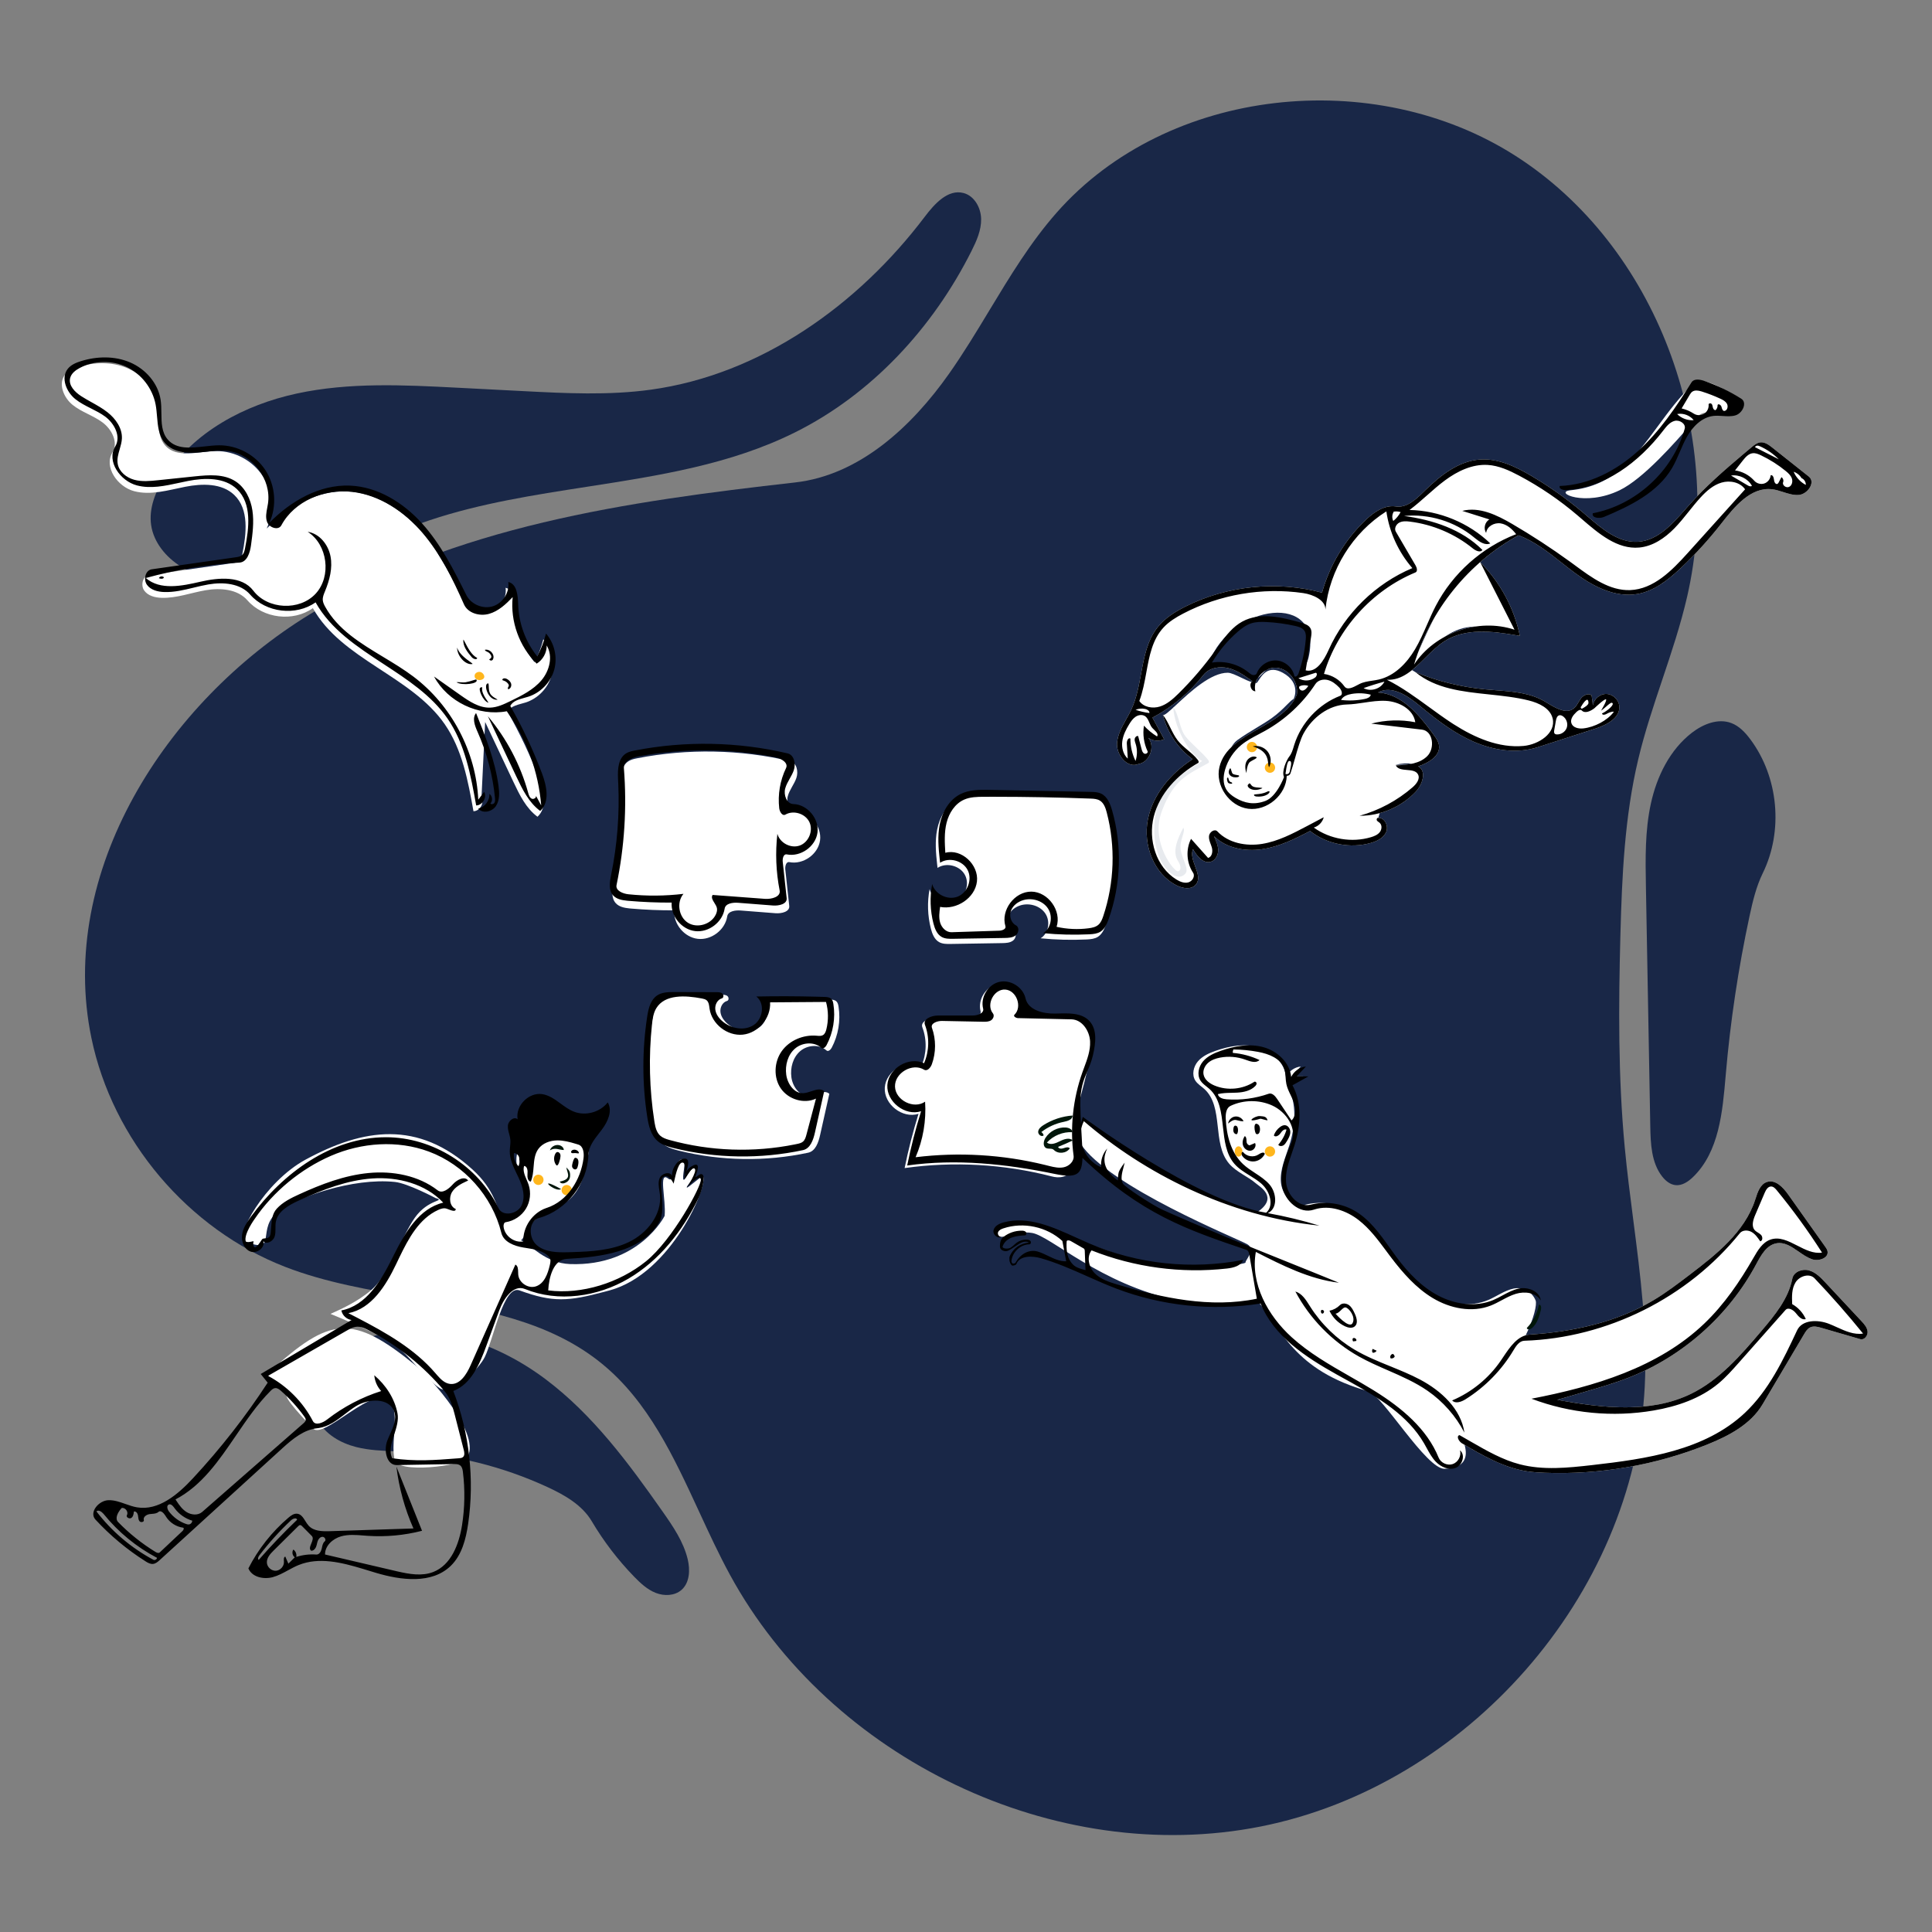 <svg width="504" height="504" viewBox="0 0 504 504" fill="none" xmlns="http://www.w3.org/2000/svg">
<rect x="0" y="0" width="504" height="504" fill="#808080" stroke="none"/>
<path d="M429.063 361.737C426.263 416.347 382.509 465.834 328.874 476.479C275.238 487.123 216.538 458.81 190.404 410.779C187.52 405.478 184.951 399.919 182.383 394.36C175.754 380.009 169.126 365.662 157.074 355.791C143.313 344.52 125.615 341.505 107.739 338.46C96.387 336.527 84.964 334.581 74.431 330.501C49.041 320.665 29.326 297.365 23.83 270.696C14.924 227.479 43.134 183.355 80.752 160.293C118.37 137.23 163.574 130.806 207.421 125.857C224.194 123.964 237.818 111.324 247.549 97.531C251.317 92.192 254.706 86.582 258.093 80.975C263.455 72.1 268.81 63.234 275.648 55.472C304.604 22.602 358.524 17.056 395.405 40.691C432.286 64.326 449.939 112.926 440.131 155.619C438.442 162.972 436.044 170.132 433.646 177.292L433.646 177.293C431.35 184.147 429.055 191.002 427.38 198.027C423.801 213.043 423.118 228.582 422.711 244.013C422.225 262.412 422.111 280.858 423.834 299.182C424.433 305.556 425.255 311.922 426.076 318.287C427.943 332.751 429.808 347.208 429.063 361.737Z" fill="#192747"/>
<path d="M207.36 112.814C227.414 102.837 243.376 85.511 253.427 65.493C254.745 62.869 255.994 60.08 255.948 57.144C255.902 54.207 254.193 51.097 251.352 50.351C247.282 49.282 243.781 53.185 241.242 56.542C223.803 79.604 198.421 97.708 169.78 101.656C158.779 103.173 147.611 102.603 136.521 102.031L119.2 101.136C105.249 100.416 91.105 99.71 77.449 102.654C63.793 105.598 50.45 112.678 42.949 124.463C40.562 128.214 38.774 132.635 39.434 137.032C40.111 141.538 43.314 145.363 47.172 147.787C51.031 150.211 55.513 151.424 59.955 152.439C63.208 153.182 66.529 153.84 69.858 153.605C75.298 153.222 80.236 150.517 85.04 147.884C85.36 147.709 85.679 147.534 85.998 147.36C94.395 142.779 103.096 138.711 112.17 135.688C125.404 131.28 139.319 129.123 153.199 126.972C171.899 124.073 190.536 121.184 207.36 112.814Z" fill="#192747"/>
<path d="M103.069 378.601L103.081 378.602C103.899 378.634 104.715 378.667 105.53 378.71C118.417 379.38 131.17 382.539 142.879 387.962C147.343 390.03 151.865 392.618 154.372 396.851C157.475 402.089 161.199 406.958 165.442 411.324C167.088 413.017 168.871 414.674 171.068 415.539C173.266 416.404 175.979 416.325 177.762 414.776C179.928 412.895 180.069 409.554 179.401 406.763C178.307 402.191 175.579 398.206 172.879 394.357C164.018 381.725 154.69 369.096 142.36 359.822C130.029 350.547 114.116 344.932 99.024 348.136C93.812 349.242 88.648 351.497 85.193 355.552C81.737 359.607 80.372 365.71 82.861 370.42C84.835 374.157 88.837 376.457 92.934 377.493C96.236 378.328 99.656 378.465 103.069 378.601H103.069Z" fill="#192747"/>
<path d="M451.642 188.621C448.197 187.322 444.295 188.891 441.379 191.138C435.62 195.578 432.213 202.523 430.663 209.628C429.112 216.732 429.238 224.081 429.37 231.352L430.509 293.822C430.592 298.386 430.795 303.304 433.602 306.904C434.48 308.031 435.682 309.02 437.103 309.165C438.826 309.341 440.419 308.253 441.663 307.049C448.465 300.463 449.358 290.088 450.172 280.632L450.202 280.289C451.398 266.409 453.47 252.604 456.4 238.984C457.224 235.153 458.13 231.299 459.854 227.78C465.258 216.751 463.965 202.75 456.633 192.896C455.307 191.114 453.72 189.405 451.642 188.621Z" fill="#192747"/>
<path d="M328.242 273.178C331.877 274.18 335.133 277.207 335.49 280.96C336.18 279.467 337.694 278.388 339.331 278.224L336.955 280.748L339.961 280.808L335.825 283.118C338.389 287.86 337.974 293.71 336.33 298.844C335.324 301.987 333.869 305.135 334.153 308.423C334.432 311.656 337.303 314.96 340.442 314.298L340.599 314.261C344.372 313.308 348.503 313.86 351.893 315.77C356.764 318.514 359.719 323.61 363.066 328.087C366.022 332.04 369.519 335.716 373.891 338.006C378.263 340.295 383.624 341.051 388.179 339.15C390.439 338.207 392.462 336.645 394.86 336.148C397.258 335.651 399.715 336.985 400.596 339.257C400.985 340.262 400.148 343.987 398.013 348.337C398.36 348.238 398.724 348.174 399.104 348.149C410.321 347.421 421.641 344.982 431.294 339.223C434.363 337.392 437.229 335.247 440.075 333.084L441.733 331.82L442.736 331.048C448.981 326.21 455.145 320.818 457.712 313.46L457.847 313.064L458.131 312.195C458.68 310.549 459.376 308.847 460.966 308.336C463.165 307.628 465.169 309.757 466.505 311.642L476.14 325.225C476.387 325.574 476.64 325.935 476.735 326.352C477.152 328.198 474.397 329.13 472.622 328.475C469.393 327.283 466.802 323.732 463.414 324.341C461.033 324.77 459.611 327.075 458.434 329.247L458.136 329.801C451.007 343.149 439.009 353.828 424.925 359.363C421.294 360.79 417.543 361.883 413.798 362.974L406.231 365.178L407.564 365.415C418.854 367.395 430.899 368.603 441.152 363.6C447.978 360.27 453.236 354.535 458.197 348.74L459.997 346.625L460.739 345.741C463.784 342.089 466.677 338.179 467.565 333.551C467.906 331.773 470.149 330.925 471.894 331.407C473.639 331.888 474.967 333.269 476.203 334.591L485.569 344.616C486.307 345.406 487.084 346.277 487.192 347.353C487.3 348.428 486.336 349.645 485.298 349.344L475.141 346.394C474.189 346.117 473.134 345.847 472.237 346.271C471.549 346.595 471.106 347.262 470.712 347.919L459.794 366.358C456.719 371.55 451.021 374.56 445.422 376.812C431.996 382.211 417.428 384.748 402.967 384.204C401.396 384.145 399.824 384.05 398.272 383.805C392.438 382.886 387.17 379.92 382.069 376.92C382.964 380.191 382.167 382.95 376.855 383.16C372.15 383.345 360.625 363.973 357.041 362.968C337.478 357.483 334.266 346.654 327.982 339.257C327.982 339.257 315.281 340.898 306.895 339.15C287.239 335.052 274.03 322.446 269.268 321.644C264.505 320.841 261.365 323.893 259.895 322.042L259.895 320.7C260.122 320.332 262.398 318.205 268.89 319.586C277.955 321.515 292.446 328.796 303.512 330.155C315.13 331.583 324.971 329.693 324.916 329.376C324.806 328.729 327.726 325.981 325.393 324.593C323.06 323.205 289.189 309.611 281.827 298.282L281.739 298.14C280.473 296.039 279.512 290.818 282.058 293.208L282.772 291.944C285.514 294.53 294.518 300.442 303.872 306.27C313.761 312.432 327.726 316.378 327.982 316.205C333.673 312.356 328.625 309.569 327.683 308.751C325.478 306.836 322.551 305.792 320.651 303.574C316.094 298.253 319.349 288.736 314.14 284.052C313.351 283.344 312.395 282.786 311.824 281.893C310.846 280.363 311.327 278.234 312.512 276.857C313.697 275.481 315.43 274.712 317.145 274.114C320.704 272.871 324.607 272.177 328.242 273.178Z" fill="white"/>
<circle cx="331.296" cy="300.384" r="1.344" fill="#FFB61D"/>
<ellipse cx="323.102" cy="300.384" rx="0.997" ry="1.344" fill="#FFB61D"/>
<path d="M274.397 306.897C261.901 303.666 248.768 302.92 235.987 304.716C236.954 299.94 238.164 295.212 239.612 290.559C235.454 291.901 230.544 288.089 230.813 283.728C231.082 279.366 236.422 276.187 240.385 278.03C241.746 274.889 241.832 271.217 240.62 268.016C240.039 266.48 242.356 265.594 243.999 265.594L253.072 265.592C254.34 265.592 256.109 265.002 255.794 263.774C255.047 260.861 257.05 257.532 259.974 256.828C262.845 256.137 266.077 258.103 266.818 260.952L266.857 261.111C267.546 264.17 271.422 265.142 274.557 265.082L276.118 265.044C278.83 264.987 281.657 265.075 283.472 266.972C285.643 269.241 285.158 272.854 284.442 275.934L284.394 276.139C283.38 280.414 282.299 284.674 281.151 288.915C283.38 306.853 277.861 307.793 274.397 306.897Z" fill="white"/>
<path d="M170.175 291.921C168.85 283.299 168.852 274.475 170.18 265.855L170.247 265.438C170.577 263.481 171.156 261.416 172.791 260.338C174.014 259.531 175.56 259.471 177.034 259.47L188.32 259.501C188.834 259.503 189.397 259.522 189.783 259.86C190.17 260.199 190.159 260.977 189.664 261.114C188.482 261.441 187.802 262.805 187.946 264.023C188.089 265.241 188.881 266.296 189.812 267.096C192.03 269.003 195.479 269.68 197.934 268.09C200.39 266.5 200.967 262.404 198.64 260.631C203.912 260.524 209.187 260.54 214.458 260.681L216.434 260.739C217.073 260.76 217.78 260.811 218.226 261.268C218.561 261.612 218.671 262.111 218.747 262.585C219.331 266.234 218.692 270.068 216.958 273.331C216.682 273.851 216.042 274.423 215.606 274.028C213.754 272.346 210.639 272.575 208.744 274.208C206.849 275.841 206.116 278.553 206.451 281.031C206.773 283.417 208.512 285.966 210.917 285.845C212.811 285.751 214.917 284.094 216.348 285.338L213.937 296.111C213.509 298.025 212.74 300.295 210.822 300.705C199.751 303.073 188.144 302.894 177.151 300.186L176.618 300.051C175.284 299.702 173.955 299.25 172.914 298.359C171.103 296.808 170.537 294.278 170.175 291.921Z" fill="white"/>
<path d="M257.03 207.384L283.783 207.922L284.22 207.933C285.023 207.958 285.833 208.028 286.556 208.366C288.191 209.129 288.941 211.011 289.438 212.746C292.093 222.006 291.765 232.096 288.515 241.165L288.379 241.537C287.956 242.652 287.403 243.765 286.404 244.392C285.582 244.909 284.58 245.017 283.605 245.069L283.396 245.08C279.418 245.268 275.426 245.167 271.463 244.775C273.527 243.505 274.048 240.411 272.738 238.372C271.427 236.333 268.658 235.482 266.326 236.144C264.905 236.548 263.581 237.519 263.067 238.904C262.553 240.289 263.05 242.068 264.363 242.744C265.272 243.212 265.115 244.685 264.32 245.327C263.524 245.968 262.419 246.014 261.397 246.03L247.975 246.248C246.966 246.264 245.905 246.268 245.019 245.785C243.763 245.1 243.186 243.623 242.832 242.237C241.978 238.892 241.862 235.36 242.496 231.966C243.259 234.647 246.562 236.274 249.152 235.247C251.743 234.219 253.031 230.769 251.749 228.295C250.467 225.821 246.906 224.884 244.572 226.408L244.475 225.543C244.141 222.512 243.88 219.441 244.463 216.456C245.1 213.186 246.919 209.975 249.9 208.489C252.075 207.405 254.586 207.345 257.03 207.384Z" fill="white"/>
<path d="M175.89 237.478C172.123 237.493 168.355 237.338 164.602 237.014L164.237 236.98C162.893 236.846 161.484 236.577 160.603 235.578C159.414 234.229 159.705 232.195 160.062 230.415L160.097 230.238C161.693 222.429 162.319 214.424 161.959 206.462L161.892 205.089C161.792 202.621 161.95 199.822 164.001 198.552C164.624 198.166 165.349 197.987 166.071 197.841L166.311 197.794C179.439 195.237 193.109 195.496 206.131 198.549C207.846 198.951 208.323 201.274 207.754 202.941C207.185 204.608 205.964 206.009 205.508 207.71C205.051 209.41 205.888 211.713 207.648 211.768C211.312 211.883 214.417 215.605 213.925 219.237C213.432 222.869 209.507 225.624 205.913 224.903C205.07 224.733 204.771 225.98 204.864 226.835L205.889 236.316C206.057 237.864 203.861 238.353 202.309 238.232L193.255 237.527C191.832 237.416 189.925 237.662 189.706 239.072C189.16 242.582 185.561 245.323 182.032 244.916C178.503 244.509 175.623 241.02 175.89 237.478Z" fill="white"/>
<path fill-rule="evenodd" clip-rule="evenodd" d="M151.52 295.83C152.524 296.074 153.963 296.508 153.883 297.458C152.275 316.604 145.355 313.08 139.184 318.57C137.554 320.02 136.579 323.451 135.879 323.53C138.476 324.73 142.245 329.541 148.731 329.761C166.802 330.374 173.38 317.187 173.38 317.187C173.805 312.959 171.661 305.345 174.337 307.477C176.185 308.949 175.819 301.779 178.343 302.492C179.102 302.707 177.777 307.475 178.343 307.76C178.656 307.917 179.119 306.617 179.926 305.583C180.599 304.721 181.637 304.083 181.852 304.271C181.998 304.399 181.858 305.631 181.252 306.674C180.4 308.139 178.976 309.549 179.175 309.784C179.395 310.043 183.151 306.547 183.38 306.853C184.9 308.88 175.272 332.218 159.026 336.624L157.74 336.97C148.27 339.486 144.293 339.829 135.518 336.624C131.358 335.105 128.77 349.298 126.458 354.022C124.998 357.005 117.905 364.316 114.667 362.105C110.394 359.188 106.91 353.759 103.273 351.013L103.04 350.841C100.562 349.064 94.957 346.368 86.225 342.753L86.618 342.571C88.44 341.743 93.133 339.718 96.736 336.624C101.855 332.229 104.628 322.788 108.197 317.696C111.72 312.669 116.449 313.409 113.595 312.519C113.595 312.519 106.364 308.688 103.04 308.338C91.938 307.166 77.465 312.413 72.835 315.794C66.483 320.433 72.794 327.261 64.017 323.914C61.091 322.799 68.932 308.351 79.748 302.492C94.781 294.35 108.996 292.11 123.248 305.072C129.048 310.347 129.622 315.044 131.177 318.624L130.859 317.746C148.051 316.613 122.292 299.401 143.797 295.093C146.056 294.641 148.426 295.112 150.69 295.635L151.52 295.83Z" fill="white"/>
<circle cx="140.448" cy="307.776" r="1.344" fill="#FFB61D"/>
<circle cx="147.84" cy="310.464" r="1.344" fill="#FFB61D"/>
<path fill-rule="evenodd" clip-rule="evenodd" d="M69.816 359.898C84.384 369.986 65.745 356.052 81.662 372.657C84.877 376.01 101.151 356.859 102.83 368.209C103.442 372.349 102.107 376.658 102.921 380.763C103.681 384.593 120.34 382.294 121.627 380.618C126.292 374.545 111.775 358.946 108.731 356.452C91.745 342.538 86.139 343.503 70.268 357.899L69.816 359.898Z" fill="white"/>
<path fill-rule="evenodd" clip-rule="evenodd" d="M448.786 107.758C451.643 108.1 454.3 108.417 454.3 105.087C454.3 104.295 444.683 97.334 441.834 100.015C438.169 103.462 435.259 107.415 432.44 111.243C426.523 119.281 421.007 126.773 409.762 127.889L409.626 127.904C405.267 128.43 413.388 132.299 422.509 127.889C428.78 124.856 437.123 115.263 441.085 110.707C442.122 109.514 442.859 108.667 443.181 108.372L443.264 108.301C444.614 107.26 446.751 107.515 448.786 107.758ZM462.352 116.772L471.867 124.324C473.721 125.796 471.55 128.966 469.188 129.118C467.818 129.207 466.503 128.785 465.182 128.361C464.227 128.054 463.267 127.747 462.281 127.63C456.693 126.969 452.433 132.232 448.967 136.664C445.799 140.714 442.331 144.529 438.599 148.067L438.095 148.541L437.569 149.025C434.567 151.754 431.201 154.226 427.241 154.938C421.411 155.986 415.619 153.001 410.857 149.478C409.695 148.618 408.554 147.717 407.412 146.814L407.412 146.814L407.412 146.814L407.412 146.814L407.412 146.814L407.412 146.814C403.875 144.019 400.332 141.219 396.138 139.649C392.502 141.633 389.101 144.03 385.994 146.764L386.133 146.655C391.348 151.882 394.995 158.655 396.488 165.887L395.491 165.712L394.832 165.599C388.669 164.566 382.069 163.954 376.861 167.252C375.025 168.415 373.389 170.038 371.77 171.643L371.77 171.643C370.643 172.76 369.525 173.868 368.355 174.806C368.652 174.983 368.957 175.166 369.268 175.357C375.031 177.714 381.14 179.224 387.338 179.823C388.283 179.914 389.24 179.987 390.198 180.06L390.199 180.06L390.2 180.06L390.201 180.06L390.202 180.06L390.202 180.06C394.648 180.398 399.151 180.74 402.95 182.971L404.283 183.768C406.421 185.034 408.801 186.239 410.593 184.773C411.108 184.351 411.445 183.774 411.784 183.193C411.99 182.84 412.196 182.486 412.444 182.165C413.099 181.318 414.397 180.721 415.211 181.417L415.541 184.007C415.78 182.341 417.388 180.987 419.07 181.034C420.752 181.08 422.282 182.522 422.428 184.198C422.694 187.242 419.244 189.063 416.315 190.032L401.136 194.924C395.712 196.672 389.699 195.766 384.47 193.5C379.602 191.391 375.307 188.18 371.203 184.806L370.293 184.054C367.194 181.474 363.004 178.672 359.487 180.645C365.598 181.017 370.055 186.283 373.699 191.263L374.049 191.744C374.639 192.557 375.247 193.413 375.392 194.407C375.8 197.19 372.639 199.038 369.969 199.922C372.219 201.128 371.104 204.627 369.36 206.492C366.824 209.204 363.502 211.156 359.919 212.122L359.592 213.254L359.584 213.283C359.577 213.311 359.571 213.333 359.568 213.348C359.564 213.363 359.563 213.371 359.564 213.371C361.254 213.254 362.296 215.524 361.607 217.072C360.919 218.62 359.219 219.444 357.589 219.905C352.217 221.424 346.15 220.226 341.759 216.779L340.905 217.224C337.195 219.144 333.357 220.929 329.234 221.535C324.793 222.187 319.905 221.272 316.695 218.135L316.906 218.597C317.36 219.603 317.768 220.645 317.782 221.742C317.799 223.008 317.145 224.375 315.946 224.781C313.967 225.451 312.239 223.336 311.212 221.517C310.649 222.918 311.229 224.494 311.793 226.026C312.437 227.774 313.059 229.465 311.941 230.775C310.776 232.138 308.567 231.789 306.964 230.985C300.96 227.973 298.139 220.393 299.44 213.803C300.741 207.213 305.479 201.695 311.121 198.051C307.291 195.243 304.488 191.062 303.347 186.452C303.651 186.845 305.009 185.582 306.938 183.789C310.467 180.509 315.908 175.452 320.303 175.499C321.146 175.508 322.505 176.16 323.837 176.798C324.802 177.26 325.751 177.715 326.48 177.914C326.54 177.837 326.613 177.766 326.698 177.705L325.866 177.107C324.193 175.919 322.446 174.801 320.465 174.309C318.154 173.734 315.418 174.207 313.946 176.079C310.345 180.655 305.784 184.472 300.644 187.209L303.691 192.834C302.431 193.436 300.863 193.326 299.694 192.567L299.55 192.469L299.64 192.582C301.395 194.871 299.853 198.861 296.98 199.314C294.065 200.537 291.125 196.883 291.412 193.735C291.613 191.528 292.706 189.573 293.801 187.613C294.269 186.777 294.737 185.94 295.136 185.083C296.484 182.186 297.076 178.969 297.665 175.772C298.473 171.39 299.273 167.046 302.001 163.621C303.912 161.222 306.588 159.554 309.333 158.186C320.226 152.757 333.117 151.458 344.874 154.606C346.877 147.432 350.847 140.817 356.236 135.675L356.557 135.374C358.619 133.474 361.183 131.777 363.918 132.089L364.135 132.118C366.85 132.532 369.21 130.436 371.184 128.497L371.793 127.9L372.269 127.44C376.186 123.699 380.733 120.247 386.084 119.875C390.844 119.543 395.401 121.729 399.51 124.156C404.159 126.901 408.581 130.03 412.717 133.501L413.443 134.117L413.641 134.286L414.002 134.596L414.023 134.614L414.029 134.619C417.928 137.969 422.196 141.635 427.273 141.331C432.478 141.019 436.28 136.699 439.784 132.717C440.068 132.395 440.349 132.075 440.63 131.76C444.952 126.894 449.874 122.611 454.855 118.415L456.992 116.621C457.639 116.078 458.335 115.514 459.171 115.405C460.349 115.253 461.422 116.033 462.352 116.772ZM368.276 199.247C367.218 199.036 365.775 199.128 363.946 199.523C365.15 199.528 366.164 199.506 366.987 199.458C367.386 199.409 367.782 199.347 368.172 199.269L368.276 199.247ZM329.096 175.95C329.482 175.554 329.889 175.136 330.34 174.779L330.144 174.888C329.301 175.377 328.577 176.086 328.08 176.912L327.958 177.005C327.714 177.183 327.468 177.313 327.215 177.373C326.705 177.493 325.49 176.561 324.46 175.771C323.845 175.299 323.296 174.878 323.004 174.763C321.079 174.009 320.853 173.998 319.518 173.935L319.517 173.934L319.513 173.934C319.289 173.924 319.034 173.912 318.734 173.894L318.18 173.859C318.059 173.853 317.925 173.847 317.784 173.841L317.782 173.841C316.676 173.794 315.084 173.728 315.402 172.867C321.088 157.477 345.384 154.128 341.367 171.525C341.035 172.964 340.163 174.223 339.291 175.482C338.855 176.112 338.419 176.741 338.05 177.393C336.48 175.162 334.77 173.986 332.918 173.865C331.886 173.797 331.058 174.212 330.34 174.779C331.18 174.336 332.126 174.112 333.079 174.202C336.302 174.508 338.743 177.936 338.322 181.147C336.62 185.363 332.409 187.769 328.244 190.149C325.679 191.615 323.131 193.071 321.198 194.933C321.683 194.133 322.214 193.495 322.752 193.103C324.433 191.879 326.191 190.819 327.848 189.819L327.848 189.819C329.24 188.979 330.561 188.182 331.705 187.368C333.505 186.086 334.714 184.868 335.651 183.924L335.651 183.924C336.368 183.202 336.925 182.641 337.466 182.333C337.51 182.308 339.541 178.191 334.631 175.499C330.923 173.467 329.271 176.038 328.383 177.419C328.095 177.868 327.888 178.191 327.716 178.191C327.672 178.191 327.61 178.184 327.532 178.17C327.655 177.732 327.841 177.309 328.08 176.912C328.413 176.65 328.745 176.309 329.096 175.95ZM374.215 161.081L374.22 161.072C372.883 163.614 371.447 166.673 369.912 170.25C371.066 167.072 372.511 164.002 374.215 161.081ZM385.047 163.425L384.861 163.432C383.379 163.494 382.049 163.716 380.871 164.098C379.565 164.521 378.176 165.228 376.702 166.221C379.28 164.792 382.13 163.837 385.047 163.425Z" fill="white"/>
<path fill-rule="evenodd" clip-rule="evenodd" d="M309.238 227.884C308.073 229.247 306.385 228.807 304.838 227.299C301.601 224.144 300.301 218.055 301.601 211.465C302.902 204.876 307.971 202.16 313.614 198.516C311.082 197.474 306.495 190.862 306.035 184.436C307.595 186.45 307.677 190.064 309.238 192.078C310.719 193.989 313.678 196.315 315.159 198.226C315.348 198.47 315.511 198.88 315.243 199.032C309.834 202.105 306.329 203.121 303.139 211.465C299.948 219.809 306.426 227.526 307.286 227.299C308.346 227.019 307.971 225.612 307.362 224.701C305.644 222.128 307.278 218.698 308.678 215.939C309.427 216.779 307.627 219.186 308.006 221.689C308.376 224.134 310.275 226.67 309.238 227.884Z" fill="#E7EAEE"/>
<circle cx="331.296" cy="200.256" r="1.344" fill="#FFB61D"/>
<circle cx="326.592" cy="194.88" r="1.344" fill="#FFB61D"/>
<path d="M125.604 208.079C126.381 209.529 125.159 211.603 123.514 211.627C122.105 203.707 120.586 195.512 116.002 188.902C107.224 176.246 89.135 172.089 81.62 158.644C76.503 162.286 68.678 161.358 64.556 156.62C61.992 153.673 57.523 153.311 53.672 153.968C49.822 154.626 46.06 156.079 42.156 155.956C40.461 155.902 38.616 155.447 37.63 154.068C36.644 152.689 37.213 150.263 38.891 150.023C46.201 148.976 53.511 147.93 60.82 146.884C61.394 146.802 62.003 146.704 62.439 146.321C62.932 145.889 63.087 145.197 63.215 144.553C64.273 139.227 65.036 132.878 61.114 129.123C57.864 126.01 52.734 126.118 48.319 126.986C43.903 127.854 39.352 129.283 35.001 128.136C30.649 126.99 27.01 121.821 29.356 117.98C30.927 115.408 29.155 111.978 26.732 110.186C24.308 108.394 21.292 107.512 18.942 105.623C16.593 103.735 15.102 100.091 16.974 97.728C17.797 96.689 19.085 96.141 20.349 95.743C24.533 94.423 29.199 94.322 33.232 96.049C37.265 97.776 40.54 101.477 41.196 105.815C41.731 109.349 40.715 113.46 43.051 116.165C46.106 119.702 51.751 117.718 56.424 117.676C61.203 117.632 65.929 120.166 68.537 124.171C71.146 128.176 71.554 133.522 69.582 137.876C75.133 132.228 82.61 127.895 90.525 128.19C97.834 128.463 104.551 132.667 109.44 138.108C114.329 143.55 117.664 150.177 120.934 156.72C122.153 159.158 125.243 160.479 127.847 159.675C130.451 158.872 132.26 156.039 131.893 153.338C134.162 153.833 134.398 156.901 134.468 159.222C134.615 164.1 136.382 168.916 139.424 172.732C140.441 170.855 141.218 168.847 141.728 166.774C143.948 169.326 144.777 173.021 143.859 176.278C142.941 179.534 140.305 182.253 137.078 183.27C135.361 183.812 133.262 184.072 132.41 185.658C135.63 191.296 138.399 197.191 140.683 203.269C141.908 206.528 142.791 210.722 140.213 213.062C137.233 210.861 135.539 207.371 133.958 204.021C131.491 198.794 129.025 193.568 126.558 188.342" fill="white"/>
<path fill-rule="evenodd" clip-rule="evenodd" d="M133.74 155.765C133.093 162.094 135.461 168.665 139.998 173.124C141.616 172.148 142.65 170.275 142.614 168.386C144.314 171.181 143.362 174.971 141.248 177.468C139.134 179.965 136.101 181.462 133.158 182.891C131.471 183.71 129.721 184.545 127.847 184.601C124.988 184.686 122.427 182.967 120.09 181.319L113.232 176.484C116.775 183.095 124.84 186.945 132.208 185.543C137.333 192.732 140.47 201.321 141.186 210.12L139.808 207.575C139.796 207.544 139.779 207.513 139.758 207.483L139.808 207.575C140.006 208.063 139.232 208.603 138.711 208.351C138.157 208.082 137.947 207.415 137.784 206.821C135.766 199.506 132.151 192.635 127.264 186.83L134.664 202.509C136.245 205.859 137.939 209.35 140.919 211.55C143.497 209.21 142.614 205.017 141.389 201.757C139.105 195.68 136.335 189.784 133.116 184.146C133.808 182.858 135.322 182.445 136.786 182.045L136.786 182.045C137.125 181.952 137.462 181.86 137.784 181.758C141.011 180.741 143.647 178.023 144.565 174.766C145.483 171.51 144.654 167.815 142.434 165.262C141.924 167.335 141.147 169.343 140.13 171.22C137.087 167.404 135.321 162.589 135.174 157.711C135.104 155.389 134.868 152.321 132.598 151.827C132.966 154.527 131.157 157.36 128.553 158.164C125.949 158.967 122.858 157.646 121.64 155.208C118.37 148.665 115.035 142.038 110.146 136.597C105.257 131.156 98.54 126.951 91.23 126.679C83.316 126.384 75.839 130.716 70.288 136.365C72.26 132.011 71.852 126.664 69.243 122.659C66.635 118.655 61.909 116.121 57.13 116.164C55.917 116.175 54.639 116.317 53.358 116.459C49.702 116.864 46.019 117.273 43.757 114.654C42.159 112.804 42.129 110.297 42.099 107.766C42.085 106.596 42.071 105.421 41.902 104.303C41.246 99.966 37.971 96.264 33.938 94.537C29.904 92.811 25.239 92.911 21.055 94.231C19.791 94.63 18.502 95.177 17.68 96.217C15.808 98.58 17.299 102.223 19.648 104.112C20.885 105.106 22.306 105.821 23.728 106.537C25.008 107.181 26.289 107.826 27.437 108.674C29.861 110.466 31.633 113.897 30.061 116.469C27.716 120.309 31.355 125.478 35.706 126.625C39.304 127.573 43.037 126.761 46.718 125.96L46.718 125.96C47.489 125.792 48.259 125.625 49.024 125.474C53.44 124.606 58.57 124.499 61.82 127.611C65.741 131.367 64.979 137.716 63.921 143.041C63.793 143.685 63.638 144.377 63.145 144.81C62.709 145.192 62.1 145.29 61.526 145.372L39.597 148.511C37.919 148.751 37.35 151.178 38.336 152.556C39.322 153.935 41.167 154.391 42.861 154.444C45.452 154.526 47.979 153.914 50.512 153.301C51.796 152.989 53.082 152.678 54.378 152.457C58.228 151.799 62.697 152.161 65.261 155.108C69.384 159.846 77.209 160.775 82.326 157.133C86.281 164.207 93.163 168.71 100.076 173.233C106.3 177.306 112.549 181.394 116.708 187.391C121.292 194 122.811 202.195 124.22 210.115C125.865 210.091 127.087 208.018 126.31 206.568L124.764 208.607C124.193 196.124 117.818 184.027 107.844 176.501C105.374 174.637 102.665 173.003 99.963 171.372C94.024 167.789 88.113 164.224 84.825 158.272C84.528 157.736 84.253 157.169 84.205 156.558C84.144 155.786 84.452 155.042 84.749 154.323L84.791 154.22C85.977 151.345 86.805 148.189 86.222 145.134C85.64 142.078 83.34 139.189 80.264 138.729C85.471 142.06 86.538 150.325 82.348 154.87C78.158 159.414 69.833 159.019 66.092 154.098C63.093 150.155 57.098 150.638 52.272 151.756C47.446 152.875 41.763 154.045 38.035 150.783C46.011 148.59 54.218 147.24 62.476 146.762C64.444 146.648 65.215 144.194 65.48 142.241C65.887 139.24 66.295 136.19 65.849 133.193C65.402 130.197 63.978 127.209 61.436 125.562C58.383 123.584 54.441 123.891 50.823 124.269L41.209 125.275C39.137 125.492 37.008 125.704 35 125.153C32.991 124.601 31.101 123.104 30.716 121.057C30.473 119.764 30.843 118.491 31.216 117.207C31.485 116.283 31.755 115.354 31.799 114.408C31.925 111.714 30.184 109.246 28.07 107.572C26.774 106.547 25.331 105.74 23.886 104.932L23.886 104.932L23.886 104.932C22.972 104.422 22.058 103.911 21.181 103.345C19.529 102.278 17.835 100.555 18.294 98.644C18.588 97.421 19.694 96.574 20.806 95.987C24.561 94.008 29.255 93.919 33.082 95.755C36.91 97.59 39.778 101.306 40.585 105.474C40.784 106.502 40.875 107.576 40.965 108.647C41.174 111.126 41.382 113.593 42.93 115.455C44.78 117.68 47.978 118.24 50.868 118.103C51.858 118.055 52.849 117.944 53.839 117.833C55.737 117.621 57.631 117.409 59.517 117.646C65.861 118.445 70.858 125.045 69.907 131.367C69.855 131.717 69.787 132.07 69.719 132.423C69.477 133.685 69.233 134.958 69.664 136.143C70.215 137.659 72.628 138.467 73.393 137.046C76.818 130.676 84.674 127.467 91.858 128.308C99.041 129.149 105.469 133.475 110.185 138.958C114.901 144.441 118.109 151.039 121.035 157.653C122.065 159.983 125.134 160.826 127.585 160.133C130.036 159.44 131.981 157.608 133.74 155.765ZM121.343 167.65L121.343 167.65C121.943 168.823 123.039 170.97 124.485 171.622C124.42 172.231 123.464 171.905 123.066 171.44C121.936 170.119 120.736 168.6 120.868 166.866C120.938 166.856 121.099 167.173 121.343 167.65ZM124.281 177.292C125.027 178.385 120.558 178.93 119.072 177.976C119.334 177.925 119.679 177.952 120.06 177.982C120.513 178.017 121.018 178.056 121.497 177.976C122.2 177.857 122.878 177.642 123.39 177.479C123.887 177.321 124.227 177.213 124.281 177.292ZM123.208 173.228C121.429 173.533 119.243 171.164 119.243 168.935C119.756 170.583 121.578 171.89 122.584 172.612C123.096 172.979 123.397 173.196 123.208 173.228ZM129.582 182.546C127.212 182.546 126.138 178.551 127.212 178.294C127.469 178.178 127.482 178.536 127.499 179.064C127.518 179.62 127.543 180.364 127.866 180.944C128.225 181.588 128.985 182.018 129.429 182.269C129.764 182.459 129.918 182.546 129.582 182.546ZM132.221 177.106C132.741 177.393 133.216 177.837 133.351 178.415C133.485 178.994 133.162 179.695 132.58 179.816C132.398 179.548 132.497 179.378 132.601 179.198C132.754 178.935 132.919 178.651 132.221 178.009C131.928 177.738 131.586 177.62 131.346 177.538C131.161 177.474 131.037 177.432 131.042 177.356C131.072 176.875 131.799 176.874 132.221 177.106ZM127.786 171.9C127.669 171.981 127.588 172.037 127.658 172.102C127.872 172.301 128.124 172.396 128.375 172.251C128.567 172.141 128.665 171.917 128.71 171.701C128.963 170.49 127.684 169.24 126.48 169.52C126.587 169.801 126.791 169.892 127.04 170.001C127.326 170.127 127.671 170.279 127.992 170.781C128.424 171.457 128.027 171.732 127.786 171.9ZM127.381 183.311C125.986 182.905 124.607 179.61 125.349 179.36C125.813 179.205 125.81 179.229 125.783 179.49C125.758 179.729 125.713 180.165 125.986 180.841C126.325 181.681 126.8 182.363 127.102 182.796C127.31 183.094 127.436 183.275 127.381 183.311ZM446.932 108.507C443.936 108.874 441.576 111.29 440.087 113.915C439.367 115.184 438.791 116.527 438.216 117.87L438.215 117.871L438.215 117.871C437.6 119.305 436.985 120.739 436.195 122.083C432.426 128.493 425.265 131.996 418.403 134.86C417.22 135.353 415.147 135.121 415.516 133.893C426.751 131.761 436.423 122.866 439.486 111.848C439.847 110.55 438.159 109.454 436.856 109.797C435.677 110.108 434.838 111.091 434.081 112.066L433.844 112.373C427.586 120.513 418.602 127.395 408.344 127.839C407.618 127.871 406.579 127.428 406.898 126.775C414.496 126.52 421.658 122.77 427.3 117.675C432.941 112.58 437.243 106.193 441.268 99.744C441.89 98.747 443.385 98.96 444.498 99.34C447.913 100.504 451.189 102.075 454.235 104.008C455.871 105.046 454.575 107.816 452.716 108.359C451.648 108.671 450.532 108.595 449.411 108.519C448.582 108.463 447.749 108.406 446.932 108.507ZM444.014 102.155L443.752 102.075C442.952 101.846 442.06 101.719 441.416 102.215C441.167 102.407 440.989 102.673 440.825 102.943L438.687 106.549C439.809 106.808 440.885 107.268 441.848 107.9C442.635 108.416 443.719 108.436 444.524 107.949C445.33 107.462 445.816 106.492 445.724 105.556C445.689 105.206 446.262 105.111 446.501 105.368C446.68 105.56 446.733 105.824 446.786 106.086L446.786 106.087L446.786 106.087C446.804 106.176 446.822 106.264 446.845 106.35C446.935 106.689 447.212 107.054 447.556 106.985C447.905 106.653 448.096 106.162 448.062 105.682C448.187 105.186 448.96 105.628 449.08 106.125C449.199 106.621 449.424 107.328 449.917 107.195C450.642 107.016 450.87 106.006 450.517 105.348C450.163 104.69 449.452 104.317 448.775 104.003C447.229 103.287 445.638 102.669 444.014 102.155ZM437.515 108.016C438.632 109.139 440.256 109.737 441.834 109.605C440.867 108.387 439.221 107.751 437.685 107.986L437.515 108.016ZM357.589 219.905C352.217 221.424 346.15 220.226 341.759 216.779C337.783 218.862 333.674 220.883 329.234 221.535C324.793 222.187 319.905 221.272 316.695 218.135C317.225 219.284 317.766 220.477 317.783 221.742C317.799 223.008 317.145 224.375 315.946 224.781C313.967 225.451 312.239 223.336 311.212 221.517C310.649 222.918 311.229 224.494 311.793 226.026C312.437 227.774 313.059 229.466 311.941 230.775C310.776 232.138 308.567 231.789 306.964 230.985C300.96 227.973 298.14 220.393 299.44 213.803C300.741 207.214 305.479 201.695 311.121 198.051C307.291 195.243 304.488 191.063 303.347 186.452C304.127 187.459 304.706 188.629 305.284 189.799C305.863 190.968 306.442 192.138 307.222 193.145C307.962 194.1 308.904 194.893 309.846 195.685L309.847 195.685L309.847 195.686C310.789 196.478 311.731 197.271 312.471 198.226C312.66 198.47 312.823 198.88 312.555 199.032C307.146 202.105 302.519 207 300.984 213.028C299.449 219.057 301.585 226.173 306.882 229.434C307.816 230.009 308.929 230.47 309.989 230.19C311.049 229.91 311.844 228.579 311.236 227.668C309.518 225.095 309.309 221.589 310.709 218.83L315.148 223.807C316.169 223.545 316.421 222.172 316.149 221.154C316.063 220.831 315.945 220.512 315.827 220.194C315.574 219.509 315.321 218.827 315.389 218.111C315.489 217.061 316.858 216.123 317.581 216.889C320.468 219.949 325.105 220.816 329.257 220.143C333.409 219.47 337.213 217.477 340.932 215.513L345.322 213.194C345.005 214.461 343.979 215.524 342.724 215.885C346.962 218.929 352.628 219.885 357.63 218.401C358.492 218.145 359.376 217.792 359.935 217.088C360.494 216.384 360.584 215.239 359.909 214.645C359.827 214.573 359.735 214.509 359.643 214.446L359.643 214.446C359.463 214.321 359.283 214.197 359.18 214.007C359.024 213.721 359.266 213.241 359.564 213.371C361.254 213.254 362.296 215.524 361.607 217.072C360.919 218.62 359.219 219.444 357.589 219.905ZM327.598 197.437C326.633 197.127 325.55 197.793 325.13 198.716C324.711 199.639 324.83 200.723 325.147 201.686C325.248 200.6 325.386 199.781 325.797 199.067C325.975 198.759 326.523 198.469 327.006 198.214C327.629 197.884 328.142 197.612 327.598 197.437ZM326.78 194.708C328.188 194.358 329.778 194.9 330.678 196.037C331.579 197.175 331.742 198.847 331.077 200.137C330.918 199.944 330.88 199.595 330.833 199.157C330.693 197.862 330.47 195.794 326.78 194.708ZM325.559 204.709C325.113 205.265 326.665 206.735 329.091 205.721C329.541 205.533 329.174 205.512 328.596 205.478C328.068 205.447 327.365 205.406 326.946 205.219C326.592 205.061 326.41 204.807 326.273 204.617C326.072 204.336 325.971 204.195 325.559 204.709ZM330.475 206.569C332.03 205.794 331.055 208.066 327.802 207.787C327.508 207.762 327.125 207.649 327.128 207.353C327.129 207.25 327.404 207.226 327.832 207.188C328.496 207.13 329.529 207.04 330.475 206.569ZM320.881 202.258C321.466 202.829 322.318 202.844 322.886 202.735C323.233 202.668 323.403 202.358 323.085 202.258C323.011 202.234 322.889 202.215 322.741 202.192L322.741 202.192L322.74 202.192L322.74 202.192C322.402 202.138 321.935 202.065 321.622 201.876C321.421 201.755 321.307 201.341 321.208 200.986C321.107 200.621 321.023 200.319 320.881 200.46C320.6 200.74 320.296 201.686 320.881 202.258ZM321.4 204.191C321.683 204.622 320.604 204.474 320.372 204.191C320.14 203.909 319.912 202.844 320.3 202.844C320.413 202.844 320.452 203.012 320.498 203.213C320.54 203.398 320.59 203.612 320.709 203.748C320.942 204.012 321.098 204.051 321.213 204.08C321.291 204.099 321.349 204.114 321.4 204.191ZM369.931 202.051C370.513 203.213 369.495 204.516 368.514 205.368C364.525 208.831 359.757 211.393 354.667 212.809C360.153 212.846 365.613 210.498 369.36 206.492C371.104 204.627 372.219 201.128 369.969 199.923C372.639 199.038 375.801 197.191 375.393 194.407C375.247 193.413 374.639 192.557 374.05 191.744L373.699 191.263C370.055 186.283 365.598 181.017 359.488 180.645C363.004 178.673 367.194 181.474 370.294 184.054L371.203 184.806C375.307 188.18 379.602 191.391 384.47 193.501C389.699 195.766 395.712 196.672 401.136 194.924L416.315 190.032C419.244 189.063 422.695 187.242 422.429 184.199C422.282 182.522 420.752 181.08 419.07 181.034C417.388 180.987 415.78 182.341 415.541 184.007L415.211 181.418C414.397 180.721 413.099 181.318 412.444 182.165C412.196 182.486 411.99 182.84 411.784 183.193C411.445 183.774 411.108 184.352 410.593 184.773C408.801 186.239 406.421 185.034 404.283 183.768L402.95 182.972C399.151 180.74 394.648 180.398 390.202 180.06C389.242 179.987 388.285 179.915 387.338 179.823C381.14 179.224 375.031 177.714 369.268 175.357C374.553 179.691 381.458 180.418 388.424 181.152C391.934 181.522 395.46 181.894 398.801 182.729C401.452 183.391 404.381 184.742 405.031 187.396C405.976 191.248 401.399 194.233 397.448 194.593C390.988 195.182 384.692 192.435 379.207 188.928L378.59 188.528C376.605 187.225 374.68 185.823 372.757 184.421C369.229 181.85 365.703 179.281 361.808 177.328C365.831 177.531 368.769 174.618 371.77 171.643C373.389 170.038 375.026 168.415 376.861 167.253C382.255 163.837 389.143 164.615 395.491 165.712L396.488 165.887C394.995 158.655 391.348 151.882 386.133 146.655L395.095 164.274C385.659 161.131 374.343 165.059 368.884 173.373C373.097 159.155 383.12 146.753 396.138 139.65C400.332 141.219 403.875 144.019 407.412 146.814C408.554 147.716 409.695 148.618 410.857 149.478C415.62 153.001 421.411 155.987 427.241 154.938C431.434 154.184 434.962 151.457 438.095 148.542L438.599 148.067C442.331 144.529 445.799 140.714 448.967 136.664C452.433 132.232 456.693 126.969 462.281 127.63C463.267 127.747 464.227 128.055 465.183 128.361C466.504 128.785 467.818 129.207 469.188 129.119C471.55 128.967 473.721 125.796 471.867 124.324L462.352 116.772C461.422 116.034 460.349 115.253 459.171 115.406C458.335 115.514 457.639 116.079 456.992 116.621L454.855 118.415C449.874 122.611 444.952 126.894 440.63 131.76C440.349 132.075 440.068 132.395 439.784 132.717C436.28 136.699 432.478 141.02 427.273 141.331C422.196 141.635 417.929 137.969 414.029 134.619C413.833 134.451 413.638 134.283 413.444 134.117L412.717 133.501C408.581 130.03 404.159 126.901 399.51 124.156C395.401 121.729 390.845 119.543 386.084 119.875C380.514 120.262 375.817 123.987 371.793 127.9L371.184 128.497C369.21 130.437 366.85 132.532 364.135 132.118L363.918 132.089C361.184 131.777 358.619 133.475 356.557 135.374L356.236 135.675C350.847 140.817 346.877 147.432 344.874 154.607C333.117 151.458 320.226 152.757 309.333 158.186C306.588 159.554 303.912 161.222 302.001 163.621C299.273 167.046 298.473 171.39 297.665 175.772C297.077 178.969 296.484 182.187 295.136 185.083C294.737 185.94 294.269 186.777 293.802 187.614L293.801 187.614C292.706 189.573 291.613 191.528 291.412 193.735C291.125 196.884 294.065 200.537 296.981 199.314C299.901 198.854 301.446 194.737 299.55 192.469C300.731 193.315 302.379 193.461 303.691 192.834L300.644 187.209C305.784 184.472 310.345 180.655 313.946 176.079C315.418 174.207 318.154 173.734 320.465 174.309C322.446 174.801 324.193 175.919 325.866 177.107L326.698 177.705C325.729 178.41 326.287 180.283 327.484 180.343C326.712 177.199 329.856 173.896 333.079 174.202C336.302 174.508 338.743 177.937 338.322 181.147C336.62 185.364 332.409 187.77 328.244 190.149C323.725 192.731 319.26 195.282 318.115 200.081C316.961 204.915 320.689 210.33 325.617 210.976C330.546 211.623 335.544 207.353 335.676 202.384C335.676 202.384 336.405 202.459 336.663 201.686C337.07 200.468 337.455 199.118 337.837 197.78L337.837 197.78C338.555 195.264 339.261 192.791 340.075 191.314C342.36 187.172 346.613 183.893 351.342 183.779C352.844 183.742 354.336 183.52 355.827 183.297C357.731 183.013 359.633 182.729 361.549 182.834C364.966 183.023 368.711 185.023 369.203 188.409C365.415 187.674 361.462 187.798 357.726 188.77L370.95 190.343C373.854 190.688 374.397 195.184 372.327 197.25C370.376 199.198 367.403 199.518 364.62 199.642L364.117 199.663C364.603 200.655 365.812 200.757 367.022 200.86C368.23 200.963 369.438 201.065 369.931 202.051ZM440.272 144.267C436.172 148.818 431.38 153.71 425.259 153.938C419.906 154.138 415.224 150.688 410.893 147.498L410.573 147.262L409.539 146.507C404.701 142.997 399.689 139.725 394.529 136.708C390.534 134.372 385.938 132.115 381.456 133.274L388.551 135.507C387.355 136.148 386.928 137.894 387.694 139.015C387.859 137.337 389.8 136.27 391.465 136.532C393.13 136.795 394.485 138.017 395.517 139.351C386.573 142.781 378.963 149.57 374.541 158.067C373.718 159.647 373.003 161.282 372.288 162.916L372.288 162.916L372.287 162.917C371.318 165.131 370.349 167.344 369.115 169.42C366.971 173.026 363.795 176.307 359.709 177.263C359.137 177.397 358.55 177.485 357.965 177.572C356.79 177.748 355.619 177.924 354.574 178.468C354.457 178.529 354.335 178.594 354.211 178.66C352.984 179.315 351.472 180.123 350.716 179.058C349.477 177.313 347.503 176.109 345.384 175.808C348.886 164.041 357.897 154.041 369.237 149.337C369.879 149.071 369.633 148.11 369.283 147.51L364.125 138.684C363.648 137.869 364.206 136.76 365.045 136.328C365.885 135.895 366.885 135.96 367.822 136.077C373.789 136.82 379.533 139.268 384.202 143.058C384.948 143.664 386.172 144.259 386.718 143.467C381.392 138.096 373.775 135.606 366.278 134.603C372.758 133.969 379.459 136.01 384.487 140.148L384.731 140.348C385.932 141.323 387.386 142.359 388.771 141.762C383.157 136.376 375.48 133.198 367.702 133.039C369.302 131.849 370.797 130.526 372.291 129.203L372.292 129.202L372.292 129.202C373.81 127.858 375.329 126.514 376.958 125.309C380.191 122.918 384.056 121.052 388.07 121.286C390.985 121.456 393.718 122.714 396.296 124.083C401.747 126.977 406.879 130.47 411.57 134.48C411.902 134.763 412.236 135.051 412.573 135.341C417.032 139.184 421.896 143.376 427.66 142.834C431.174 142.504 434.288 140.381 436.761 137.863C438.129 136.47 439.349 134.944 440.57 133.417C441.555 132.185 442.541 130.952 443.606 129.789C445.141 128.11 446.919 126.532 449.101 125.892C451.283 125.251 453.943 125.781 455.239 127.65L440.272 144.267ZM299.038 175.439C299.828 171.114 300.61 166.838 303.533 163.689C304.964 162.147 306.795 161.037 308.659 160.062C318.196 155.074 329.318 153.175 339.969 154.716C342.575 155.094 345.805 156.556 345.763 159.031L345.752 159.142C345.74 159.256 345.73 159.371 345.719 159.485C345.746 159.33 345.76 159.179 345.763 159.031C346.825 148.683 352.852 138.948 361.658 133.404C362.439 138.85 364.824 144.055 368.44 148.201C358.858 152.237 350.903 159.996 346.629 169.474L346.561 169.624C345.348 172.281 343.422 175.543 340.611 174.882L342.003 166.283C342.131 165.494 342.249 164.64 341.875 163.935C341.458 163.147 340.565 162.784 339.695 162.521L339.39 162.432C334.352 161.006 328.7 159.637 324.099 162.136C321.664 163.458 319.917 165.674 318.283 167.949L317.07 169.653C314.191 173.673 310.967 177.447 307.446 180.919C306.028 182.317 304.494 183.707 302.596 184.309C300.697 184.911 298.338 184.506 297.211 182.863C298.11 180.516 298.575 177.97 299.038 175.439ZM330.088 208.946C327.096 210.056 324.662 209.509 322.328 208.15C321.328 207.568 320.387 206.819 319.825 205.809C318.981 204.294 319.107 202.414 319.594 200.749C320.322 198.262 321.81 196.002 323.809 194.352C325.191 193.211 326.782 192.373 328.373 191.536L328.374 191.535C328.923 191.247 329.472 190.958 330.012 190.656C335.288 187.713 339.84 183.481 343.158 178.432C343.821 177.424 345.217 177.097 346.386 177.395C347.555 177.693 348.529 178.493 349.371 179.356C349.974 179.973 350.422 181.201 349.617 181.513C343.983 183.694 339.446 188.534 337.633 194.297C337.603 194.393 337.573 194.49 337.544 194.587L337.489 194.768L337.488 194.772C337.212 195.684 336.934 196.606 336.342 197.344C335.648 198.21 334.254 201.261 334.965 202.707C334.965 202.707 333.079 207.837 330.088 208.946ZM337.904 163.294C338.817 163.498 339.811 163.793 340.312 164.583C340.722 165.23 340.696 166.052 340.632 166.815C340.377 169.834 339.743 172.821 338.747 175.682C338.579 176.166 338.06 176.748 337.681 176.403C337.251 174.237 335.272 172.476 333.071 172.301C330.87 172.126 328.637 173.553 327.871 175.624C327.72 176.033 327.189 176.185 326.768 176.072C326.452 175.988 326.183 175.797 325.925 175.59L325.669 175.383C323.047 173.252 319.498 172.307 316.163 172.849C317.939 169.859 320.193 167.154 322.813 164.866C323.885 163.93 325.048 163.047 326.402 162.608C327.676 162.195 329.045 162.198 330.382 162.267C332.913 162.395 335.432 162.739 337.904 163.294ZM457.485 125.243C456.21 123.884 454.463 122.975 452.617 122.716L454.711 120.056C455.375 119.222 456.151 118.367 457.199 118.235C457.954 118.14 458.697 118.45 459.385 118.778C461.685 119.874 463.853 121.247 465.828 122.858C466.487 123.395 467.15 123.995 467.436 124.796C467.722 125.597 467.492 126.645 466.724 127.011C465.957 127.377 464.851 126.575 465.166 125.785L465.196 125.696C465.325 125.247 465.122 124.717 464.716 124.48L463.974 125.902C463.906 126.026 463.827 126.146 463.704 126.214C463.209 126.487 462.807 125.718 462.775 125.154L462.769 125.076C462.716 124.52 462.425 123.811 461.914 123.984C461.845 124.936 461.164 125.816 460.259 126.121C459.354 126.426 458.28 126.139 457.648 125.423L457.485 125.243ZM297.804 195.414L296.908 192.019C296.483 191.9 296.068 192.326 296.008 192.764C295.967 193.055 296.032 193.344 296.119 193.629L296.257 194.053C296.717 195.494 296.706 197.082 296.225 198.516C295.338 196.7 294.875 194.678 294.883 192.657C294.305 192.339 293.911 193.308 293.953 193.967L294.202 197.898C292.989 196.804 292.562 195.03 292.769 193.411C292.976 191.791 293.737 190.295 294.592 188.904C295.038 188.178 295.533 187.45 296.243 186.978C296.953 186.506 297.931 186.345 298.656 186.793C299.258 187.165 299.538 187.826 299.822 188.496C300.036 189.003 300.253 189.515 300.613 189.911C300.74 190.051 300.889 190.195 301.041 190.341C301.627 190.907 302.253 191.511 301.843 192.119C300.581 191.344 299.426 190.394 298.423 189.305C298.06 191.555 298.393 193.913 299.364 195.975C299.563 196.397 298.906 196.799 298.493 196.583C298.08 196.366 297.923 195.865 297.804 195.414ZM419.022 184.305C419.668 183.733 420.259 183.21 420.545 183.353C421.378 183.768 419.115 185.594 417.917 186.11C418.003 186.689 418.843 186.429 419.333 186.11C419.824 185.791 421.197 185.447 420.928 185.795C419.253 187.961 416.02 189.683 413.03 190.02C411.818 190.156 410.32 189.832 409.934 188.676C409.582 187.62 410.366 186.579 411.195 185.795L411.394 185.612C411.743 185.3 412.303 184.996 412.624 185.335C413.478 186.239 414.972 185.5 415.956 184.739C415.956 184.739 418.513 182.272 418.942 182.43C419.368 182.587 417.666 185.369 417.666 185.369C418.088 185.132 418.568 184.707 419.022 184.305ZM406.78 186.595C407.087 186.526 407.405 186.649 407.669 186.819C408.631 187.436 409.089 188.736 408.728 189.82C408.367 190.903 407.22 191.669 406.081 191.586C405.919 191.574 405.75 191.544 405.624 191.442C405.358 191.229 405.392 190.822 405.45 190.487L405.88 188.033C405.983 187.44 406.194 186.729 406.78 186.595ZM352.613 181.023C354.26 180.745 355.966 180.813 357.586 181.222C357.492 181.89 356.712 182.194 356.051 182.33C354.012 182.752 351.905 182.842 349.838 182.598C350.356 181.625 351.525 181.207 352.613 181.023ZM455.9 126.608L451.576 124.055C453.706 123.736 455.978 124.855 457.024 126.738C456.725 127.012 456.249 126.815 455.9 126.608ZM361.154 177.817C359.321 178.303 357.509 178.867 355.724 179.508C357.578 180.533 360.21 179.713 361.154 177.817ZM343.237 175.5C343.741 175.604 343.512 176.398 343.11 176.719C341.885 177.698 340.023 177.782 338.714 176.918L343.237 175.5ZM458.298 116.272C458.594 116.201 458.9 116.322 459.178 116.447C460.984 117.262 462.638 118.413 464.031 119.822L457.817 116.649C457.913 116.462 458.093 116.32 458.298 116.272ZM363.634 133.412L363.696 133.455C364.256 133.374 364.835 133.422 365.375 133.593C364.904 134.483 364.248 135.276 363.461 135.906C363.067 135.125 363.136 134.131 363.634 133.412ZM469.959 124.694L469.972 124.733C470.658 125.012 471.125 125.757 471.078 126.496C469.664 125.763 468.519 124.522 467.902 123.054C468.747 123.346 469.486 123.935 469.959 124.694ZM341.309 178.926L341.206 179.066C340.848 179.553 340.421 180.082 339.821 180.152C339.221 180.221 338.605 179.445 339.029 179.014C339.74 178.695 340.575 178.663 341.309 178.926ZM298.784 184.955C299.32 185.08 299.925 185.471 299.841 186.014C298.614 185.854 297.403 185.571 296.233 185.169C297.033 184.834 297.94 184.758 298.784 184.955ZM412.742 184.851C412.463 184.972 412.211 184.463 412.476 184.315C412.476 184.315 414.305 181.106 414.385 183.353C414.424 183.912 413.241 184.596 412.742 184.851ZM335.43 201.326C335.566 200.352 335.822 198.516 336.342 198.516C337.079 198.438 336.796 199.694 336.596 200.578C336.541 200.822 336.492 201.038 336.473 201.19C336.406 201.721 335.91 202.139 335.341 201.883C335.363 201.805 335.392 201.6 335.43 201.326ZM163.93 234.998C167.683 235.322 171.451 235.477 175.218 235.462C174.95 239.004 177.831 242.493 181.36 242.9C184.889 243.307 188.488 240.566 189.034 237.056C189.253 235.646 191.16 235.4 192.583 235.511L201.637 236.216C203.189 236.337 205.385 235.848 205.217 234.3L204.192 224.819C204.099 223.964 204.398 222.717 205.241 222.887C208.835 223.608 212.76 220.853 213.253 217.221C213.745 213.589 210.64 209.867 206.976 209.752C205.216 209.697 204.379 207.394 204.835 205.694C205.081 204.779 205.548 203.951 206.015 203.122C206.417 202.409 206.819 201.695 207.082 200.925C207.651 199.258 207.174 196.935 205.459 196.533C192.437 193.48 178.767 193.221 165.639 195.778L165.399 195.825C164.677 195.971 163.952 196.15 163.329 196.536C161.278 197.806 161.12 200.605 161.22 203.073L161.287 204.446C161.647 212.408 161.021 220.413 159.425 228.222L159.39 228.399C159.033 230.179 158.742 232.213 159.931 233.562C160.812 234.561 162.221 234.83 163.565 234.964L163.93 234.998ZM187.026 236.907C187.131 237.42 186.999 237.954 186.793 238.435L186.727 238.581C185.516 241.139 181.909 242.236 179.492 240.74C177.03 239.216 176.426 235.385 178.3 233.177C173.538 233.748 168.712 233.785 163.942 233.289C162.465 233.135 160.535 232.338 160.837 230.885C162.914 220.891 163.562 210.601 162.757 200.425C162.611 198.581 164.881 197.624 166.701 197.29C178.44 195.135 190.587 195.224 202.294 197.552C203.792 197.849 205.719 198.988 205.056 200.363C203.493 203.6 202.869 207.284 203.277 210.855C203.381 211.766 204.094 212.958 204.889 212.502C207.03 211.272 210.129 212.258 211.166 214.499C212.203 216.74 210.948 219.74 208.625 220.576C206.301 221.412 203.423 219.898 202.795 217.51C202.233 222.428 202.433 227.433 203.386 232.29C203.716 233.974 201.264 234.609 199.553 234.482L185.894 233.464C185.476 234.123 185.905 234.805 186.356 235.522C186.638 235.969 186.928 236.43 187.026 236.907ZM257.702 206.04L284.455 206.578L284.892 206.589C285.695 206.614 286.505 206.685 287.228 207.022C288.864 207.785 289.613 209.667 290.111 211.402C292.765 220.662 292.437 230.753 289.188 239.821L289.051 240.193C288.628 241.308 288.075 242.421 287.076 243.049C286.254 243.565 285.252 243.673 284.277 243.725L284.069 243.736C280.09 243.924 276.099 243.823 272.135 243.432C274.199 242.161 274.72 239.067 273.41 237.028C272.099 234.99 269.33 234.138 266.998 234.8C265.577 235.204 264.253 236.175 263.739 237.56C263.225 238.945 263.722 240.724 265.036 241.401C265.944 241.868 265.787 243.341 264.992 243.983C264.197 244.624 263.091 244.67 262.069 244.686L248.647 244.904C247.638 244.92 246.577 244.925 245.691 244.441C244.435 243.756 243.858 242.28 243.504 240.893C242.65 237.548 242.535 234.016 243.168 230.622C243.931 233.303 247.234 234.93 249.825 233.903C252.415 232.875 253.704 229.425 252.421 226.951C251.139 224.477 247.578 223.54 245.245 225.064L245.148 224.199C244.813 221.168 244.553 218.097 245.135 215.112C245.772 211.842 247.591 208.631 250.573 207.145C252.747 206.061 255.258 206.001 257.702 206.04ZM286.905 208.839C286.236 208.436 285.428 208.366 284.642 208.333L284.446 208.326C276.124 208.015 267.797 207.857 259.469 207.854L256.693 207.858C254.937 207.864 253.124 207.889 251.517 208.597C249.118 209.653 247.564 212.102 246.93 214.645C246.296 217.188 246.448 219.852 246.604 222.468C250.821 221.306 255.358 225.591 254.857 229.937C254.357 234.282 249.539 237.42 245.246 236.582C245.052 237.955 244.86 239.38 245.263 240.707C245.666 242.034 246.844 243.233 248.23 243.188L260.674 242.788C261.445 242.763 262.509 242.365 262.285 241.627C261.014 237.438 264.683 232.549 269.06 232.598C273.437 232.647 276.995 237.619 275.629 241.778C278.364 242.394 281.208 242.523 283.988 242.158C284.891 242.04 285.833 241.849 286.524 241.256C287.204 240.674 287.538 239.793 287.821 238.944C290.71 230.291 291.026 220.796 288.72 211.969C288.422 210.828 288.008 209.6 287.053 208.934L286.905 208.839ZM168.831 291.249C167.506 282.627 167.508 273.803 168.836 265.183L168.903 264.766C169.233 262.809 169.812 260.744 171.447 259.666C172.67 258.859 174.216 258.799 175.69 258.798L186.977 258.829C187.49 258.831 188.053 258.85 188.439 259.188C188.826 259.527 188.815 260.305 188.32 260.442C187.138 260.769 186.458 262.133 186.602 263.351C186.745 264.569 187.538 265.624 188.468 266.424C190.686 268.331 194.135 269.008 196.59 267.418C199.046 265.828 199.623 261.732 197.296 259.959C202.568 259.852 207.843 259.868 213.114 260.009L215.09 260.067C215.729 260.088 216.436 260.139 216.882 260.596C217.217 260.94 217.327 261.439 217.403 261.913C217.987 265.562 217.348 269.396 215.614 272.659C215.338 273.179 214.698 273.751 214.262 273.356C212.41 271.674 209.295 271.903 207.4 273.536C205.505 275.169 204.772 277.881 205.107 280.36C205.429 282.745 207.168 285.294 209.573 285.173C210.251 285.139 210.956 284.906 211.647 284.676C212.888 284.265 214.085 283.867 215.004 284.666L212.593 295.439C212.165 297.353 211.396 299.623 209.478 300.033C198.407 302.401 186.8 302.222 175.807 299.514L175.274 299.379C173.94 299.03 172.611 298.578 171.57 297.687C169.759 296.136 169.193 293.606 168.831 291.249ZM212.867 286.593C209.735 288.066 205.655 286.802 203.695 283.949C201.735 281.097 201.927 277.02 203.938 274.204C205.949 271.387 209.564 269.89 213.012 270.185L213.3 270.21C213.784 270.251 214.279 270.269 214.69 270.027C215.209 269.721 215.43 269.093 215.575 268.508C216.151 266.175 216.119 263.694 215.483 261.376L200.892 261.483C201.158 265.533 197.824 269.486 193.787 269.906C189.75 270.327 185.673 267.146 185.098 263.128L185.018 262.531C184.931 261.928 184.796 261.333 184.346 260.95C184.03 260.682 183.615 260.575 183.204 260.494L183.051 260.464C178.806 259.662 173.424 259.329 171.196 263.031C170.437 264.291 170.234 265.799 170.079 267.262C169.193 275.662 169.403 284.176 170.705 292.521L170.768 292.912C170.98 294.154 171.311 295.429 172.235 296.262C172.871 296.835 173.705 297.119 174.532 297.353L174.739 297.41C185.325 300.322 196.596 300.711 207.359 298.541L207.956 298.418C208.485 298.306 209.035 298.178 209.451 297.832C209.993 297.382 210.201 296.655 210.382 295.974L212.867 286.593ZM291.606 307.937C291.606 307.937 291.666 306.258 291.878 305.707C292.261 304.711 293.389 303.294 293.389 303.294C293.311 303.677 293.201 304.087 293.088 304.51L293.088 304.511C292.7 305.962 292.271 307.565 292.923 308.751C293.425 309.665 300.776 314.483 303.302 315.611C314.106 320.439 324.964 324.809 335.872 329.198L335.873 329.198L335.873 329.199L335.873 329.199L335.874 329.199L335.874 329.199L335.874 329.199L335.875 329.199L335.876 329.2L335.882 329.202L335.882 329.202L335.883 329.202L335.885 329.203L335.887 329.204L335.89 329.205L335.892 329.206L335.894 329.207C340.349 331 344.813 332.796 349.284 334.628C341.594 333.691 334.513 330.11 327.613 326.586C326.124 334.848 330.728 343.178 336.939 348.826C341.462 352.939 346.786 355.987 352.11 359.036C354.097 360.174 356.084 361.312 358.029 362.505L358.744 362.948C365.645 367.268 372.246 372.722 375.293 380.244C375.852 381.623 377.568 382.409 378.977 381.93C380.387 381.452 381.27 379.784 380.873 378.349C382.349 379.56 381.497 382.266 379.71 382.935C377.922 383.604 375.873 382.696 374.554 381.317C373.56 380.278 372.866 379.008 372.173 377.741L372.173 377.74L372.172 377.739C371.946 377.325 371.719 376.91 371.483 376.504C367.222 369.2 359.697 364.665 352.231 360.513L348.726 358.573C340.624 354.049 332.323 348.614 328.852 340.05C316.255 342.049 303.14 340.693 291.218 336.159C288.668 335.19 286.171 334.078 283.675 332.966L283.675 332.966C279.699 331.195 275.726 329.426 271.546 328.235C269.217 327.572 266.008 327.501 265.135 329.76C265.135 329.759 265.134 329.761 265.132 329.765L265.132 329.765L265.132 329.765C265.106 329.809 264.941 330.1 264.198 330.164C263.85 330.193 263.53 329.582 263.43 329.178C263.345 329.064 263.316 328.744 263.316 328.088C263.316 327.733 264.038 326.186 265.395 325.229C266.339 324.564 267.402 324.322 267.958 324.196C268.209 324.139 268.357 324.105 268.345 324.066C268.317 323.977 267.351 323.727 266.474 324.152C265.797 324.481 265.156 324.915 264.567 325.313C263.655 325.93 262.867 326.463 262.261 326.393C261.441 326.298 260.859 325.915 260.85 325.089C260.841 324.264 261.06 323.26 261.697 322.741C263.058 321.633 264.816 321.022 266.571 321.047C266.95 321.052 267.371 321.106 267.618 321.394C267.865 321.681 267.743 322.255 267.365 322.272C265.089 322.374 262.458 322.755 261.573 325.089C261.315 325.769 262.943 325.878 263.573 325.516C263.938 325.306 264.252 325.023 264.566 324.74C264.794 324.535 265.021 324.33 265.268 324.152C266.008 323.62 266.927 323.342 267.838 323.374C268.206 323.387 268.61 323.472 268.826 323.769C269.043 324.066 268.89 324.605 268.523 324.611C266.164 324.649 264.01 326.694 263.849 329.047C263.858 329.132 263.923 329.521 264.198 329.613C264.519 329.721 264.873 329.46 264.888 329.434C266.116 327.241 268.359 325.775 270.769 326.509C271.68 326.786 272.557 327.209 273.43 327.629L273.43 327.629L273.431 327.629C274.958 328.365 276.473 329.095 278.138 329.033L277.139 323.734C273.087 320.02 266.981 318.71 261.763 320.436C261.204 320.621 260.601 320.889 260.373 321.431C260.145 321.974 260.645 322.761 261.195 322.551C260.331 323.351 258.87 321.994 259.199 320.864C259.528 319.734 260.767 319.153 261.906 318.857C268.297 317.196 274.668 320.092 280.823 322.89L280.824 322.89C281.966 323.409 283.101 323.925 284.228 324.408C296.763 329.78 310.925 331.283 324.308 328.661C323.728 330.25 321.749 330.73 320.068 330.919C308.147 332.26 295.903 330.619 284.756 326.188C283.395 327.918 284.043 330.605 285.593 332.169C287.142 333.732 289.334 334.443 291.443 335.073C303.262 338.605 315.793 341.307 327.87 338.795L325.913 327.343L325.873 327.134C325.776 326.677 325.599 326.205 325.172 326.06L325.064 326.023C309.584 320.766 297.786 316.76 282.467 302.157C282.437 302.128 282.407 302.098 282.378 302.067C282.265 306.456 280.873 307.422 275.069 306.225C262.406 303.615 249.44 302.248 236.659 304.044C237.626 299.268 238.836 294.54 240.284 289.887C236.126 291.229 231.216 287.417 231.485 283.056C231.754 278.694 237.095 275.515 241.057 277.358C242.418 274.217 242.504 270.545 241.292 267.344C240.711 265.808 243.028 264.922 244.671 264.922L253.744 264.92C255.012 264.919 256.781 264.33 256.466 263.102C255.719 260.189 257.722 256.86 260.646 256.156C263.517 255.465 266.749 257.431 267.491 260.279L267.529 260.439C268.218 263.498 272.094 264.47 275.229 264.41L276.79 264.372C279.502 264.315 282.329 264.403 284.144 266.3C286.315 268.569 285.83 272.182 285.114 275.262L285.066 275.467C284.717 276.939 284.208 278.135 283.697 279.337C282.722 281.629 281.736 283.946 281.824 288.243C281.859 289.995 281.923 291.604 281.994 293.076C282.246 292.042 282.467 291.359 282.467 291.359C282.467 291.359 312.042 313.378 330.306 316.367C332.495 314.434 331.232 310.666 329.027 308.751C328.098 307.944 327.04 307.291 325.985 306.64C324.537 305.747 323.094 304.857 321.995 303.574C319.812 301.025 319.422 297.513 319.035 294.03C318.614 290.244 318.197 286.492 315.484 284.052C315.241 283.835 314.983 283.631 314.726 283.428C314.144 282.969 313.564 282.512 313.168 281.893C312.19 280.363 312.671 278.234 313.856 276.857C315.041 275.481 316.774 274.712 318.489 274.114C322.048 272.871 325.951 272.177 329.586 273.178C333.221 274.18 336.477 277.207 336.835 280.96C337.524 279.467 339.038 278.388 340.675 278.224L338.299 280.748L341.305 280.808L337.169 283.118C339.733 287.861 339.318 293.71 337.674 298.844C337.473 299.473 337.254 300.102 337.034 300.732L337.034 300.733C336.155 303.252 335.27 305.793 335.497 308.423C335.776 311.656 338.647 314.96 341.786 314.298L341.943 314.261C345.716 313.308 349.847 313.86 353.237 315.77C357.19 317.997 359.882 321.774 362.545 325.511L362.545 325.512L362.546 325.512C363.164 326.379 363.78 327.244 364.41 328.088C367.366 332.04 370.863 335.716 375.235 338.006C379.607 340.295 384.968 341.051 389.523 339.15C390.36 338.801 391.165 338.366 391.969 337.932C393.334 337.196 394.695 336.461 396.204 336.148C398.602 335.651 401.655 336.825 401.94 339.257C400.699 337.185 397.76 336.817 395.448 337.516C394.144 337.91 392.94 338.555 391.735 339.2C390.805 339.699 389.873 340.197 388.894 340.582C383.989 342.508 378.277 341.341 373.762 338.625C369.387 335.994 365.961 332.066 362.87 327.996L362.572 327.601C362.485 327.486 362.398 327.371 362.312 327.255C362.084 326.95 361.856 326.645 361.628 326.339C359.455 323.418 357.266 320.475 354.397 318.253C351.179 315.761 346.857 314.288 342.983 315.484L342.746 315.561C339.04 316.816 335.115 313.271 334.448 309.415C333.781 305.56 335.353 301.707 336.891 298.109C338.478 294.398 335.564 290.068 331.891 288.395C328.482 286.843 324.389 286.878 321.008 288.489C319.912 289.01 319.714 290.448 319.751 291.677L319.756 291.812C319.946 296.151 321.105 300.711 324.272 303.683C325.213 304.566 326.301 305.28 327.387 305.992C328.746 306.883 330.102 307.772 331.164 308.989C333.075 311.18 333.369 315.284 330.714 316.469C335.269 317.291 339.776 318.38 344.204 319.728C320.381 317.291 298.478 306.055 282.752 292.482C282.43 293.111 282.203 293.776 282.065 294.458C282.102 295.138 282.139 295.786 282.175 296.403C282.225 297.273 282.271 298.082 282.308 298.83C283.065 301.322 284.834 303.518 287.264 304.483C287.072 302.733 287.662 300.912 288.844 299.607C288.077 301.322 286.86 304.609 291.606 307.937ZM328.198 274.401C326.078 274.006 323.924 273.796 321.767 273.774C321.621 274.045 321.565 274.364 321.612 274.669C324.016 274.869 326.384 275.503 328.566 276.53C327.654 277.442 326.147 276.896 324.922 276.452L324.85 276.426C322.758 275.669 320.461 275.485 318.275 275.901C317.16 276.114 316.045 276.496 315.187 277.238C314.328 277.98 313.767 279.135 313.958 280.253C314.203 281.682 315.546 282.658 316.888 283.207C320.213 284.57 324.198 284.186 327.202 282.214C327.446 282.054 327.789 282.321 327.803 282.612C327.818 282.903 327.621 283.16 327.415 283.365C326.218 284.557 324.436 284.936 322.75 285.035C322.257 285.063 321.762 285.073 321.267 285.083C320.067 285.106 318.867 285.129 317.708 285.423C317.864 286.379 319.059 286.708 320.025 286.779C323.718 287.047 327.465 286.55 330.96 285.328C331.835 285.022 332.64 285.899 333.156 286.669L336.921 292.288C338.158 291.124 338.084 289.112 337.501 287.517C337.273 286.893 336.983 286.292 336.693 285.691C336.242 284.755 335.791 283.821 335.579 282.808C335.462 282.25 335.42 281.677 335.378 281.106V281.105V281.105C335.319 280.302 335.26 279.501 334.994 278.746C334.058 276.085 330.972 274.917 328.198 274.401ZM282.713 325.693L279.295 323.73C278.916 323.512 278.217 323.475 278.255 323.91C278.138 325.675 278.282 327.836 279.416 329.307C280.131 330.233 280.647 330.707 283.171 331.334L282.986 326.393C282.976 326.131 282.94 325.824 282.713 325.693ZM334.757 298.815C335.173 298.574 335.437 298.145 335.685 297.733C336.127 296.997 336.583 296.216 336.603 295.357C336.622 294.499 336.029 293.561 335.17 293.528C334.743 293.511 334.337 293.714 333.988 293.961C333.214 294.509 332.616 295.303 332.304 296.198C332.699 296.768 333.593 296.259 333.991 295.691C334.389 295.124 334.978 294.406 335.611 294.69C335.193 296.138 334.454 297.493 333.463 298.629C333.728 299.03 334.341 299.056 334.757 298.815ZM341.594 340.548C340.644 339.039 339.618 337.409 337.924 336.918C341.681 343.99 347.504 349.948 354.488 353.866C356.926 355.234 359.498 356.357 362.067 357.48C365.651 359.045 369.229 360.609 372.434 362.83C376.45 365.614 379.771 369.391 382.018 373.729C381.134 367.543 375.962 362.808 370.44 359.883C367.94 358.559 365.313 357.491 362.688 356.424C359.514 355.135 356.342 353.846 353.398 352.105C348.706 349.33 344.684 345.429 341.768 340.823C341.71 340.732 341.652 340.64 341.594 340.548ZM353.396 342.64L353.501 342.873C353.964 343.943 354.284 345.288 353.416 346.012C352.724 346.59 351.675 346.369 350.859 345.986C349.095 345.158 347.637 343.695 346.814 341.928C347.844 341.724 348.809 341.206 349.549 340.461C350.163 339.842 351.25 339.967 351.942 340.497C352.634 341.028 353.028 341.85 353.396 342.64ZM352.836 345.172C353.725 343.576 351.912 341.222 351.026 341.07C350.641 341.003 350.243 341.385 349.816 341.795C349.378 342.215 348.908 342.666 348.39 342.692C348.39 342.692 351.947 346.768 352.836 345.172ZM397.664 349.76C419.246 349.051 440.316 338.537 453.86 321.718C454.561 320.848 455.949 320.833 456.924 321.38C457.898 321.927 458.557 322.888 459.18 323.816C459.859 323.717 459.879 322.663 459.411 322.161C459.18 321.913 458.891 321.733 458.601 321.553C458.303 321.368 458.005 321.184 457.772 320.925C456.829 319.882 457.333 318.239 457.885 316.945L460.348 311.179C460.677 310.407 461.193 309.506 462.033 309.517C462.648 309.526 463.121 310.039 463.511 310.514C467.76 315.691 471.702 321.12 475.308 326.763C473.085 327.108 470.947 326.012 468.838 324.932C466.483 323.725 464.164 322.537 461.802 323.393C459.743 324.139 458.531 326.211 457.441 328.11C453.876 334.321 449.792 340.304 444.619 345.256C432.606 356.758 415.843 361.735 399.512 364.883C409.614 368.706 420.741 369.779 431.387 367.955C437.48 366.911 443.555 364.855 448.303 360.898C450.225 359.296 451.893 357.414 453.553 355.541L465.782 341.736C466.498 340.928 467.82 341.704 468.487 342.553C469.154 343.402 470.059 344.46 471.076 344.098C470.348 342.468 469.084 341.082 467.527 340.207C467.435 338.26 467.376 336.174 468.412 334.522C469.447 332.871 472.028 332.066 473.371 333.479C477.775 338.111 481.994 342.919 486.017 347.886C483.656 348.257 481.414 347.242 479.188 346.233L479.188 346.233C478.5 345.922 477.813 345.611 477.126 345.342C474.213 344.203 470.13 344.227 468.801 347.058C465.168 354.803 461.393 362.746 455.157 368.601C444.742 378.38 429.525 380.588 415.329 382.198C409.034 382.912 402.566 383.589 396.437 381.986C391.975 380.819 387.915 378.498 383.916 376.202L380.742 374.379C379.808 374.613 380.558 376.029 381.388 376.518C386.701 379.652 392.178 382.845 398.272 383.805C399.824 384.05 401.396 384.145 402.967 384.204C417.428 384.748 431.996 382.211 445.422 376.812C451.021 374.56 456.719 371.55 459.794 366.358L470.629 348.059C471.044 347.359 471.5 346.619 472.237 346.271C473.134 345.847 474.189 346.117 475.141 346.394L485.298 349.344C486.336 349.645 487.3 348.428 487.192 347.353C487.084 346.277 486.307 345.406 485.569 344.616L476.203 334.591C474.967 333.269 473.639 331.888 471.894 331.407C470.149 330.926 467.906 331.773 467.565 333.551C466.558 338.798 462.973 343.122 459.514 347.194C454.159 353.497 448.585 359.974 441.152 363.6C430.494 368.801 417.9 367.29 406.231 365.178L413.798 362.974C417.543 361.883 421.294 360.79 424.925 359.363C439.009 353.828 451.007 343.149 458.136 329.801C459.374 327.484 460.829 324.806 463.415 324.341C465.539 323.959 467.35 325.214 469.202 326.496C470.303 327.258 471.418 328.031 472.622 328.475C474.397 329.13 477.152 328.198 476.735 326.352C476.64 325.935 476.387 325.574 476.14 325.225L466.505 311.642C465.169 309.757 463.166 307.628 460.966 308.336C459.199 308.904 458.536 310.944 457.951 312.743C457.916 312.851 457.881 312.958 457.847 313.064C455.104 321.421 447.73 327.259 440.731 332.585C437.669 334.915 434.599 337.251 431.294 339.223C421.641 344.982 410.321 347.421 399.104 348.149C395.934 348.355 393.943 351.328 392.12 354.049C391.903 354.372 391.689 354.692 391.475 355.004C388.353 359.553 383.907 363.182 378.825 365.33C379.675 366.269 381.224 365.706 382.298 365.035C387.398 361.848 391.723 357.432 394.805 352.268C395.485 351.129 396.338 349.804 397.664 349.76ZM329.948 301.005C329.452 302.091 328.345 302.874 327.155 302.98C325.965 303.085 324.738 302.51 324.058 301.528C323.808 301.167 323.81 300.463 324.248 300.501C325.158 301.709 327.056 302.022 328.305 301.169C328.846 300.799 329.785 300.37 329.948 301.005ZM320.381 293.106C320.489 292.196 321.257 291.405 322.163 291.27C323.07 291.135 324.035 291.667 324.404 292.506C323.741 292.506 323.297 292.386 322.927 292.287C322.174 292.083 321.73 291.964 320.381 293.106ZM327.409 298.178L326.377 298.62L326.317 298.586C326.049 299.095 325.262 298.518 325.201 297.946C325.189 297.828 325.183 297.702 325.177 297.576C325.154 297.091 325.13 296.587 324.729 296.369C324.228 297.091 323.999 298.04 324.29 298.869C324.582 299.698 325.468 300.326 326.333 300.17C327.197 300.014 327.818 298.955 327.409 298.178ZM328.647 291.144C329.952 291.249 330.299 291.319 330.659 292.178C330.73 292.346 330.172 292.187 329.641 292.036L329.641 292.036L329.639 292.035C329.249 291.924 328.873 291.817 328.771 291.847C324.404 293.142 327.342 291.039 328.647 291.144ZM328.279 293.4C328.999 293.971 328.79 296.248 327.726 295.82C327.28 295.64 326.748 292.186 328.279 293.4ZM362.799 354.374C362.455 353.945 362.846 353.18 363.395 353.206C363.637 353.364 363.802 353.635 363.83 353.923C363.622 354.261 363.192 354.446 362.803 354.364L362.799 354.374ZM352.993 349.935L353.742 349.821L353.802 349.799C354.063 349.313 353.211 348.757 352.871 349.192C352.797 349.441 352.843 349.723 352.993 349.935ZM358.332 352.893C357.897 353.011 357.838 352.264 358.083 351.886L359.121 352.358C358.961 352.639 358.664 352.837 358.343 352.877L358.332 352.893ZM345.369 342.012C345.254 341.727 344.841 341.618 344.6 341.809L344.666 341.875C344.458 342.148 344.623 342.612 344.956 342.692C345.262 342.662 345.484 342.297 345.369 342.012ZM322.564 295.873C322.146 295.873 321.708 295.464 321.73 294.754C321.752 294.044 321.945 293.388 322.564 293.736C323.183 294.085 322.994 295.873 322.564 295.873ZM127.932 209.601C128.184 209.932 128.759 209.786 128.98 209.435C129.202 209.083 129.174 208.635 129.134 208.221C128.555 202.238 127.002 196.35 124.555 190.859C123.858 189.295 123.125 187.345 124.192 186.006C126.659 192.172 129.146 198.413 130.045 204.993C130.29 206.788 130.378 208.755 129.377 210.266C128.376 211.776 125.881 212.356 124.769 210.925C126.48 210.567 127.789 208.835 127.665 207.092C128.456 207.63 128.592 208.908 127.932 209.601ZM147.871 328.402C156.822 327.911 167.191 326.619 171.886 318.983C173.103 317.003 172.844 313.89 172.63 311.324C172.458 309.263 172.315 307.556 172.992 307.073C174.511 305.991 175.726 308.783 175.726 308.783C175.749 308.689 175.773 308.584 175.799 308.469C175.825 308.358 175.851 308.238 175.88 308.112C176.304 306.209 177.085 302.704 178.312 303.362C178.817 303.633 178.644 305.337 178.524 306.508C178.496 306.783 178.471 307.028 178.458 307.219C178.43 307.4 178.426 307.551 178.447 307.658C178.464 307.651 178.482 307.641 178.501 307.628C178.514 307.626 178.529 307.615 178.548 307.592C178.746 307.425 179.018 307.011 179.321 306.55C179.948 305.596 180.706 304.442 181.214 304.866C182.011 305.532 179.175 309.784 179.175 309.784C179.175 309.784 182.543 306.083 182.828 307.658C183.112 309.233 175.441 323.461 168.517 329.041C161.592 334.621 151.836 337.745 143.014 336.626C143.211 333.127 144.372 328.594 147.871 328.402ZM178.548 307.592C178.532 307.606 178.516 307.618 178.501 307.628C178.447 307.637 178.441 307.479 178.458 307.219C178.524 306.807 178.716 306.243 179.024 305.704C178.989 305.815 178.954 305.924 178.919 306.03C178.896 306.1 178.874 306.169 178.852 306.236L178.852 306.236C178.606 306.99 178.428 307.536 178.613 307.494C178.588 307.538 178.567 307.57 178.548 307.592ZM180.215 304.382C179.719 304.695 179.318 305.188 179.024 305.704C179.483 304.248 179.948 302.413 178.817 302.266C176.899 302.017 175.024 305.139 175.357 306.798C174.824 305.477 172.609 306.049 172.072 307.368C171.661 308.381 171.836 309.49 172.01 310.591L172.01 310.592C172.062 310.926 172.115 311.259 172.151 311.588C172.727 316.851 168.782 321.77 163.998 324.04C159.489 326.18 154.37 326.48 149.364 326.635L148.197 326.67C145.339 326.744 142.244 326.679 140.062 324.854C137.815 322.974 137.818 318.514 140.64 317.726C147.803 315.726 153.267 308.746 153.49 301.312C153.556 299.114 154.98 297.286 156.358 295.519C156.481 295.36 156.605 295.202 156.727 295.044L157.029 294.648C158.571 292.603 159.838 289.786 158.543 287.577C156.538 290.15 152.781 291.187 149.74 290.008C148.471 289.516 147.346 288.694 146.229 287.877L146.229 287.877C144.732 286.783 143.249 285.698 141.447 285.427C137.923 284.896 134.427 288.465 135.03 291.977C134.076 291.176 132.596 292.388 132.492 293.63C132.432 294.359 132.624 295.069 132.816 295.782C132.951 296.282 133.087 296.783 133.136 297.294C133.193 297.889 133.132 298.485 133.071 299.081L133.071 299.081C133.03 299.484 132.989 299.887 132.984 300.291C132.958 302.382 133.89 304.317 134.807 306.222L134.808 306.224C134.869 306.351 134.931 306.479 134.992 306.607C135.023 306.671 135.053 306.735 135.084 306.799L135.329 307.322C136.374 309.586 137.148 312.281 136.035 314.513C134.922 316.745 131.133 317.444 130.059 315.193C124.798 304.16 112.874 296.648 100.651 296.667C86.498 296.688 73.765 306.014 65.425 317.448C64.385 318.874 63.367 320.41 63.14 322.161C62.913 323.911 63.726 325.92 65.391 326.505C67.056 327.091 69.215 325.453 68.672 323.774C69.517 324.76 71.245 323.827 71.643 322.591C71.867 321.897 71.864 321.164 71.861 320.429C71.859 319.856 71.857 319.281 71.962 318.722C72.478 315.98 75.298 314.397 77.837 313.239L78.349 313.006C84.328 310.301 90.557 307.885 97.097 307.425C103.825 306.953 111.003 308.823 115.626 313.732C109.318 315.229 105.655 321.558 102.735 327.404L102.33 328.22C99.381 334.14 95.52 340.599 89.055 341.854C89.3 343.13 90.427 344.185 91.715 344.347L68.014 358.438L69.832 360.693C64.061 369.538 57.535 377.889 50.346 385.626C46.438 389.832 41.363 394.191 35.706 393.212C34.683 393.035 33.691 392.684 32.703 392.334L32.702 392.334C31.255 391.821 29.815 391.311 28.295 391.355C25.737 391.428 23.171 394.539 24.907 396.418C28.751 400.581 33.14 404.241 37.925 407.276L38.049 407.354C38.631 407.717 39.272 408.056 39.947 407.978C40.63 407.9 41.186 407.414 41.694 406.951L73.794 377.683C76.423 375.305 79.316 372.926 82.818 372.577L83.113 372.541C85.704 372.181 87.837 370.543 89.977 368.901L89.978 368.901L89.978 368.901C90.909 368.186 91.842 367.47 92.814 366.858C96.104 364.788 101.56 364.575 102.84 368.245C103.52 370.196 102.63 372.18 101.753 374.135C101.491 374.718 101.231 375.298 101.014 375.874C100.068 378.383 100.843 382.241 103.524 382.194L118.525 381.928C119.065 381.923 119.632 381.953 120.052 382.283C120.49 382.628 120.644 383.202 120.729 383.766L120.763 384.024C121.328 388.618 121.25 393.292 120.533 397.865C119.755 402.822 117.685 408.273 113.008 410.09C110.059 411.236 106.773 410.641 103.667 409.93L84.79 405.521C84.759 403.234 86.827 401.373 89.031 400.768C90.901 400.254 92.864 400.411 94.808 400.566L94.821 400.567L95.166 400.594L95.852 400.645C100.629 400.974 105.459 400.53 110.096 399.336L103.405 382.591C104.087 388.15 105.591 393.608 107.852 398.732L85.854 399.446C83.939 399.499 81.812 399.415 80.525 398.017C80.194 397.658 79.919 397.216 79.646 396.779C79.085 395.88 78.535 394.998 77.54 394.883C76.679 394.783 75.9 395.358 75.242 395.92C70.941 399.588 67.37 404.109 64.797 409.142C65.725 411.439 68.798 412.081 71.185 411.422C72.582 411.037 73.857 410.342 75.134 409.646L75.135 409.646L75.135 409.645C76.041 409.152 76.948 408.658 77.9 408.272C83.218 406.123 89.064 407.58 94.679 409.271L98.015 410.286C104.606 412.266 112.643 413.282 117.583 408.489C120.498 405.661 121.56 401.453 122.137 397.432C123.802 385.832 122.452 373.811 118.255 362.869C122.935 361.063 125.143 355.828 126.86 351.115L130.223 341.885C131.346 338.801 133.898 335.017 136.936 336.259C145.62 339.811 155.878 338.309 163.963 333.549C172.048 328.788 178.1 321.077 182.177 312.626L182.286 312.398C183.084 310.719 184.101 306.801 183.192 306.366C182.854 306.101 182.251 306.542 181.84 306.843C181.617 307.005 181.451 307.127 181.414 307.073C181.391 307.041 181.465 306.824 181.571 306.516C181.986 305.306 182.882 302.695 180.215 304.382ZM122.747 356.195C121.696 358.557 119.958 361.337 117.392 361.023C116.018 360.855 114.98 359.819 114.046 358.753L113.546 358.173C108.123 351.878 100.755 347.694 93.351 343.842L90.884 342.568C96.915 341.381 100.636 335.416 103.293 329.873L104.14 328.106C106.569 323.069 109.334 317.887 114.345 315.619C115.037 315.306 115.832 315.057 116.546 315.317C116.654 315.356 116.771 315.401 116.893 315.448C117.775 315.787 118.911 316.224 118.893 315.388C117.285 314.74 117.02 312.395 117.948 310.93C118.794 309.593 120.261 308.821 121.714 308.156L122.128 307.969C121.201 306.691 119.193 307.766 118.144 308.944L118.058 309.04C117.005 310.195 115.389 311.46 114.174 310.521C109.153 306.642 102.462 305.396 96.146 306.005C89.83 306.614 83.805 308.924 78.035 311.564C75.92 312.531 73.772 313.586 72.203 315.302C70.989 316.63 70.863 318.397 70.737 320.173C70.7 320.693 70.662 321.214 70.598 321.725C70.442 322.959 69.763 323.007 69.165 323.048C68.844 323.071 68.546 323.091 68.365 323.292C68.351 323.308 68.304 323.38 68.233 323.489C67.874 324.04 66.902 325.533 66.463 325.385C65.818 325.166 66.147 323.774 66.147 323.774C66.147 323.774 64.233 324.321 64.091 323.774C63.592 321.86 66.463 317.944 66.463 317.944C71.289 310.844 78.446 304.953 86.315 301.528C94.329 298.04 103.682 297.367 111.875 300.412C121.111 303.845 128.426 312.046 130.784 321.613C131.372 323.999 134.146 325.052 136.571 325.448C136.799 325.486 137.03 325.522 137.262 325.558C139.5 325.908 141.879 326.279 143.305 327.988C143.725 328.491 143.609 329.236 143.465 329.876L143.422 330.061C142.891 332.343 141.963 334.896 139.746 335.589C137.731 336.218 135.343 334.593 135.189 332.488C135.176 332.303 135.172 332.106 135.167 331.908C135.151 331.09 135.133 330.228 134.446 329.89L122.747 356.195ZM103.692 368.673C102.939 364.801 100.649 361.318 97.644 358.763C97.761 360.285 98.405 361.761 99.44 362.883C94.349 364.501 89.547 367.028 85.329 370.308C84.201 371.186 82.283 371.986 81.622 370.718C79.021 365.73 74.88 361.558 69.911 358.919L90.339 347.18C91.262 346.65 92.239 346.104 93.303 346.093C94.129 346.085 94.913 346.401 95.659 346.769L96.029 346.957C103.674 350.894 110.516 356.379 116.022 362.984C117.386 364.619 118.02 366.713 118.56 368.785L120.99 378.277C121.151 378.906 121.269 379.684 120.776 380.107C120.499 380.345 120.109 380.385 119.745 380.413L119.318 380.446C113.27 380.912 108.39 381.288 102.33 380.413C101.425 378.68 102.109 376.531 102.814 374.313C103.419 372.412 104.04 370.46 103.692 368.673ZM73.303 362.836C75.57 364.832 77.613 367.081 79.383 369.528C79.572 369.79 79.767 370.083 79.747 370.405C79.723 370.781 79.418 371.071 79.135 371.319L52.733 394.427C51.632 395.39 49.876 395.222 48.642 394.434C47.563 393.746 46.792 392.689 46.084 391.613L45.784 391.151C52.665 387.535 57.079 381.057 61.532 374.522C64.325 370.423 67.133 366.301 70.576 362.848C70.911 362.512 71.288 362.165 71.759 362.112C72.342 362.047 72.863 362.449 73.303 362.836ZM150.189 298.38L150.863 298.587C152.176 298.993 152.394 300.752 152.227 302.116C151.535 307.763 148.025 313.353 142.612 315.108L142.419 315.173C138.892 316.418 136.371 320.107 136.522 323.85C134.154 324.293 131.616 322.399 131.367 320.004C131.318 319.526 131.459 318.906 131.934 318.833C134.085 318.502 136.063 317.182 137.194 315.323C138.324 313.464 138.586 311.1 137.891 309.039C137.748 308.618 137.568 308.196 137.387 307.774C136.873 306.573 136.356 305.368 136.718 304.158C137.542 304.234 137.698 305.364 137.611 306.188L137.602 306.288C137.535 307.099 137.678 308.14 138.466 308.249C138.985 307.057 139.093 305.723 139.2 304.399C139.335 302.727 139.469 301.072 140.427 299.739C141.523 298.217 143.49 297.517 145.366 297.495C147.007 297.476 148.612 297.902 150.189 298.38ZM31.561 393.593L31.731 393.398C32.676 393.191 33.578 394.401 33.11 395.248C32.81 395.791 33.733 396.328 34.248 395.983C34.764 395.637 34.868 394.935 34.925 394.317C35.443 394.155 35.892 394.749 35.99 395.284C36.016 395.425 36.032 395.571 36.048 395.717C36.093 396.125 36.138 396.533 36.395 396.839C36.744 397.255 37.669 397.04 37.517 396.518C37.291 395.739 38.211 395.104 39.013 394.989C39.205 394.962 39.404 394.945 39.603 394.929L39.605 394.929C40.236 394.877 40.873 394.825 41.332 394.415L41.401 394.359C41.985 393.946 42.707 394.711 43.147 395.391L43.351 395.72C44.319 397.224 45.964 398.278 47.737 398.519C48.085 398.566 47.908 399.108 47.653 399.348L41.668 404.985C41.378 405.258 40.907 405.063 40.568 404.855C37.015 402.68 33.735 400.059 30.829 397.074C29.914 396.134 30.691 394.633 31.561 393.593ZM83.903 404.084C83.73 404.795 83.24 405.59 82.51 405.536C80.752 405.406 78.969 405.618 77.291 406.157C77.445 405.441 77.132 404.647 76.531 404.229C76.092 404.856 76.271 405.828 76.905 406.258L75.231 407.911L74.43 406.07C74.035 406.176 74.024 406.66 74.051 407.105L74.07 407.381C74.151 408.546 73.162 409.679 71.997 409.758C70.831 409.837 69.699 408.846 69.622 407.681C69.538 406.411 70.511 405.346 71.415 404.45L77.835 398.093C77.972 397.964 78.128 397.843 78.312 397.846C78.516 397.85 78.681 398.004 78.824 398.149L81.329 400.677C81.815 401.167 81.508 401.917 81.209 402.648C80.901 403.401 80.601 404.133 81.183 404.541C81.749 404.574 82.221 404.082 82.439 403.559C82.55 403.291 82.617 403.009 82.685 402.727C82.749 402.456 82.814 402.185 82.918 401.927C83.129 401.401 83.585 400.9 84.152 400.912C84.719 400.924 85.156 401.734 84.718 402.094C84.25 402.478 84.117 403.101 83.987 403.708C83.974 403.766 83.962 403.825 83.949 403.883C83.941 403.919 83.933 403.954 83.925 403.989C83.918 404.021 83.91 404.052 83.903 404.084ZM40.008 406.895C34.237 403.808 29.136 399.477 25.155 394.283C25.677 393.788 26.462 394.314 26.967 394.875L27.092 395.021C30.875 399.702 35.626 403.598 40.958 406.39C40.914 406.811 40.381 407.094 40.008 406.895ZM67.682 405.713C70.182 402.444 72.952 399.381 75.954 396.566C76.419 396.13 77.386 395.836 77.503 396.462C74.008 399.799 70.666 403.294 67.489 406.935C67.144 406.636 67.405 406.076 67.682 405.713ZM48.485 397.539C46.741 396.919 45.186 395.777 44.072 394.298C43.652 393.742 43.388 392.775 44.023 392.489C44.525 392.263 45.007 392.737 45.358 393.198L45.62 393.555C46.748 395.044 48.358 396.163 50.148 396.699C50.151 397.176 49.755 397.624 49.281 397.68C49.011 397.711 48.741 397.63 48.485 397.539ZM134.082 300.796C134.902 300.816 135.596 301.67 135.447 302.477L135.467 302.488C135.58 303.073 135.506 303.693 135.257 304.234C134.36 303.355 133.911 302.04 134.082 300.796ZM149.704 300.816C149.808 300.807 149.917 300.797 150.027 300.796C150.165 300.794 150.325 300.819 150.475 300.842L150.475 300.842C150.881 300.905 151.221 300.958 150.9 300.456C150.46 299.767 149.173 299.69 148.962 300.479C149.021 300.876 149.328 300.849 149.704 300.816L149.704 300.816ZM150.74 304.221L150.759 304.15C151.072 302.965 150.891 302.029 150.027 302.029C149.694 302.054 149.185 303.751 149.234 304.266C149.282 304.78 149.862 305.256 150.311 305.001C150.578 304.849 150.663 304.52 150.74 304.221ZM145.044 303.861C144.442 303.025 144.379 301.835 144.889 300.939C144.965 300.806 145.057 300.674 145.19 300.598C145.528 300.404 145.98 300.666 146.129 301.026C146.278 301.386 146.213 301.794 146.145 302.177C146.145 302.177 145.646 304.698 145.044 303.861ZM272.579 303.886C261.581 301.188 250.091 300.506 238.851 301.885C240.802 297.34 241.659 292.329 241.328 287.394C238.399 289.447 233.59 287.039 233.479 283.464C233.368 279.889 238.018 277.187 241.069 279.054C241.878 279.549 242.767 278.523 243.09 277.632C244.191 274.596 244.202 271.177 243.12 268.134C242.698 266.949 244.487 266.306 245.744 266.331L256.418 266.542C257.135 266.556 257.896 266.559 258.508 266.186C259.12 265.813 259.468 264.915 259.018 264.357C257.171 262.066 259.294 257.964 262.231 258.149C265.169 258.333 266.762 262.668 264.642 264.711C264.247 265.092 265.015 265.582 265.564 265.595L279.52 265.916C282.296 265.98 284.257 268.937 284.37 271.711C284.466 274.058 283.633 276.307 282.809 278.527C282.737 278.721 282.666 278.914 282.595 279.108L282.367 279.736C279.895 286.672 279.099 294.198 280.067 301.498C280.255 302.922 278.944 304.189 277.541 304.497C276.303 304.769 275.029 304.499 273.789 304.189L272.579 303.886Z" fill="black"/>
<path fill-rule="evenodd" clip-rule="evenodd" d="M123.824 176.148C123.925 175.49 124.802 175.11 125.435 175.336C126.069 175.562 126.635 176.471 126.17 176.985C125.435 177.798 123.626 177.425 123.824 176.148Z" fill="#FFB61D"/>
<path fill-rule="evenodd" clip-rule="evenodd" d="M399.618 346.489C399.204 346.837 398.373 346.962 398.296 346.427C399.912 344.782 401.024 342.648 401.446 340.381C401.974 340.24 402.127 341.08 401.994 341.61C401.548 343.396 401.028 345.305 399.618 346.489Z" fill="#00160A"/>
<path d="M42.757 150.545C42.74 151.075 41.936 151.044 41.45 150.833C41.625 150.359 42.335 150.201 42.694 150.555L42.757 150.545Z" fill="black"/>
<path fill-rule="evenodd" clip-rule="evenodd" d="M272.251 296.196C271.691 296.695 270.748 295.933 270.831 295.187C270.915 294.442 271.575 293.909 272.209 293.507C274.479 292.068 277.109 291.202 279.79 291.008C279.862 292.03 278.536 292.453 277.53 292.649C275.396 293.065 273.363 293.99 271.646 295.325C271.957 295.515 272.182 295.839 272.251 296.196V296.196Z" fill="#00160A"/>
<path fill-rule="evenodd" clip-rule="evenodd" d="M279.866 297.501C278.608 298.107 277.327 298.668 276.028 299.182C276.176 299.73 276.964 299.712 277.497 299.519C278.031 299.326 278.734 299.124 279.08 299.574C278.201 300.914 276.025 301.123 274.908 299.974C274.422 299.475 273.542 299.804 272.915 299.501C272.017 299.067 272.184 297.711 272.713 296.866C273.817 295.101 275.921 294.012 278 294.131C278.791 294.177 279.737 294.567 279.789 295.358C277.307 295.202 274.776 296.226 273.1 298.064C274.052 298.801 275.418 298.251 276.492 297.706C277.566 297.162 278.983 296.682 279.866 297.501Z" fill="#00160A"/>
<path fill-rule="evenodd" clip-rule="evenodd" d="M147.723 304.542C148.436 305.254 148.731 305.581 148.731 306.629C148.731 307.678 148.162 308.351 147.203 308.659C146.76 308.801 146.147 308.692 146.033 308.242C149.231 307.588 148.055 306.194 147.723 304.542Z" fill="#00160A"/>
<path fill-rule="evenodd" clip-rule="evenodd" d="M143.456 300.082C143.797 298.95 145.281 298.339 146.32 298.901C146.731 299.124 147.073 299.529 147.094 299.997C145.882 300.025 144.883 299.241 143.456 300.082Z" fill="#00160A"/>
<path fill-rule="evenodd" clip-rule="evenodd" d="M146.36 310.188C144.891 311.245 139.594 306.432 146.36 310.188V310.188Z" fill="#00160A"/>
</svg>
